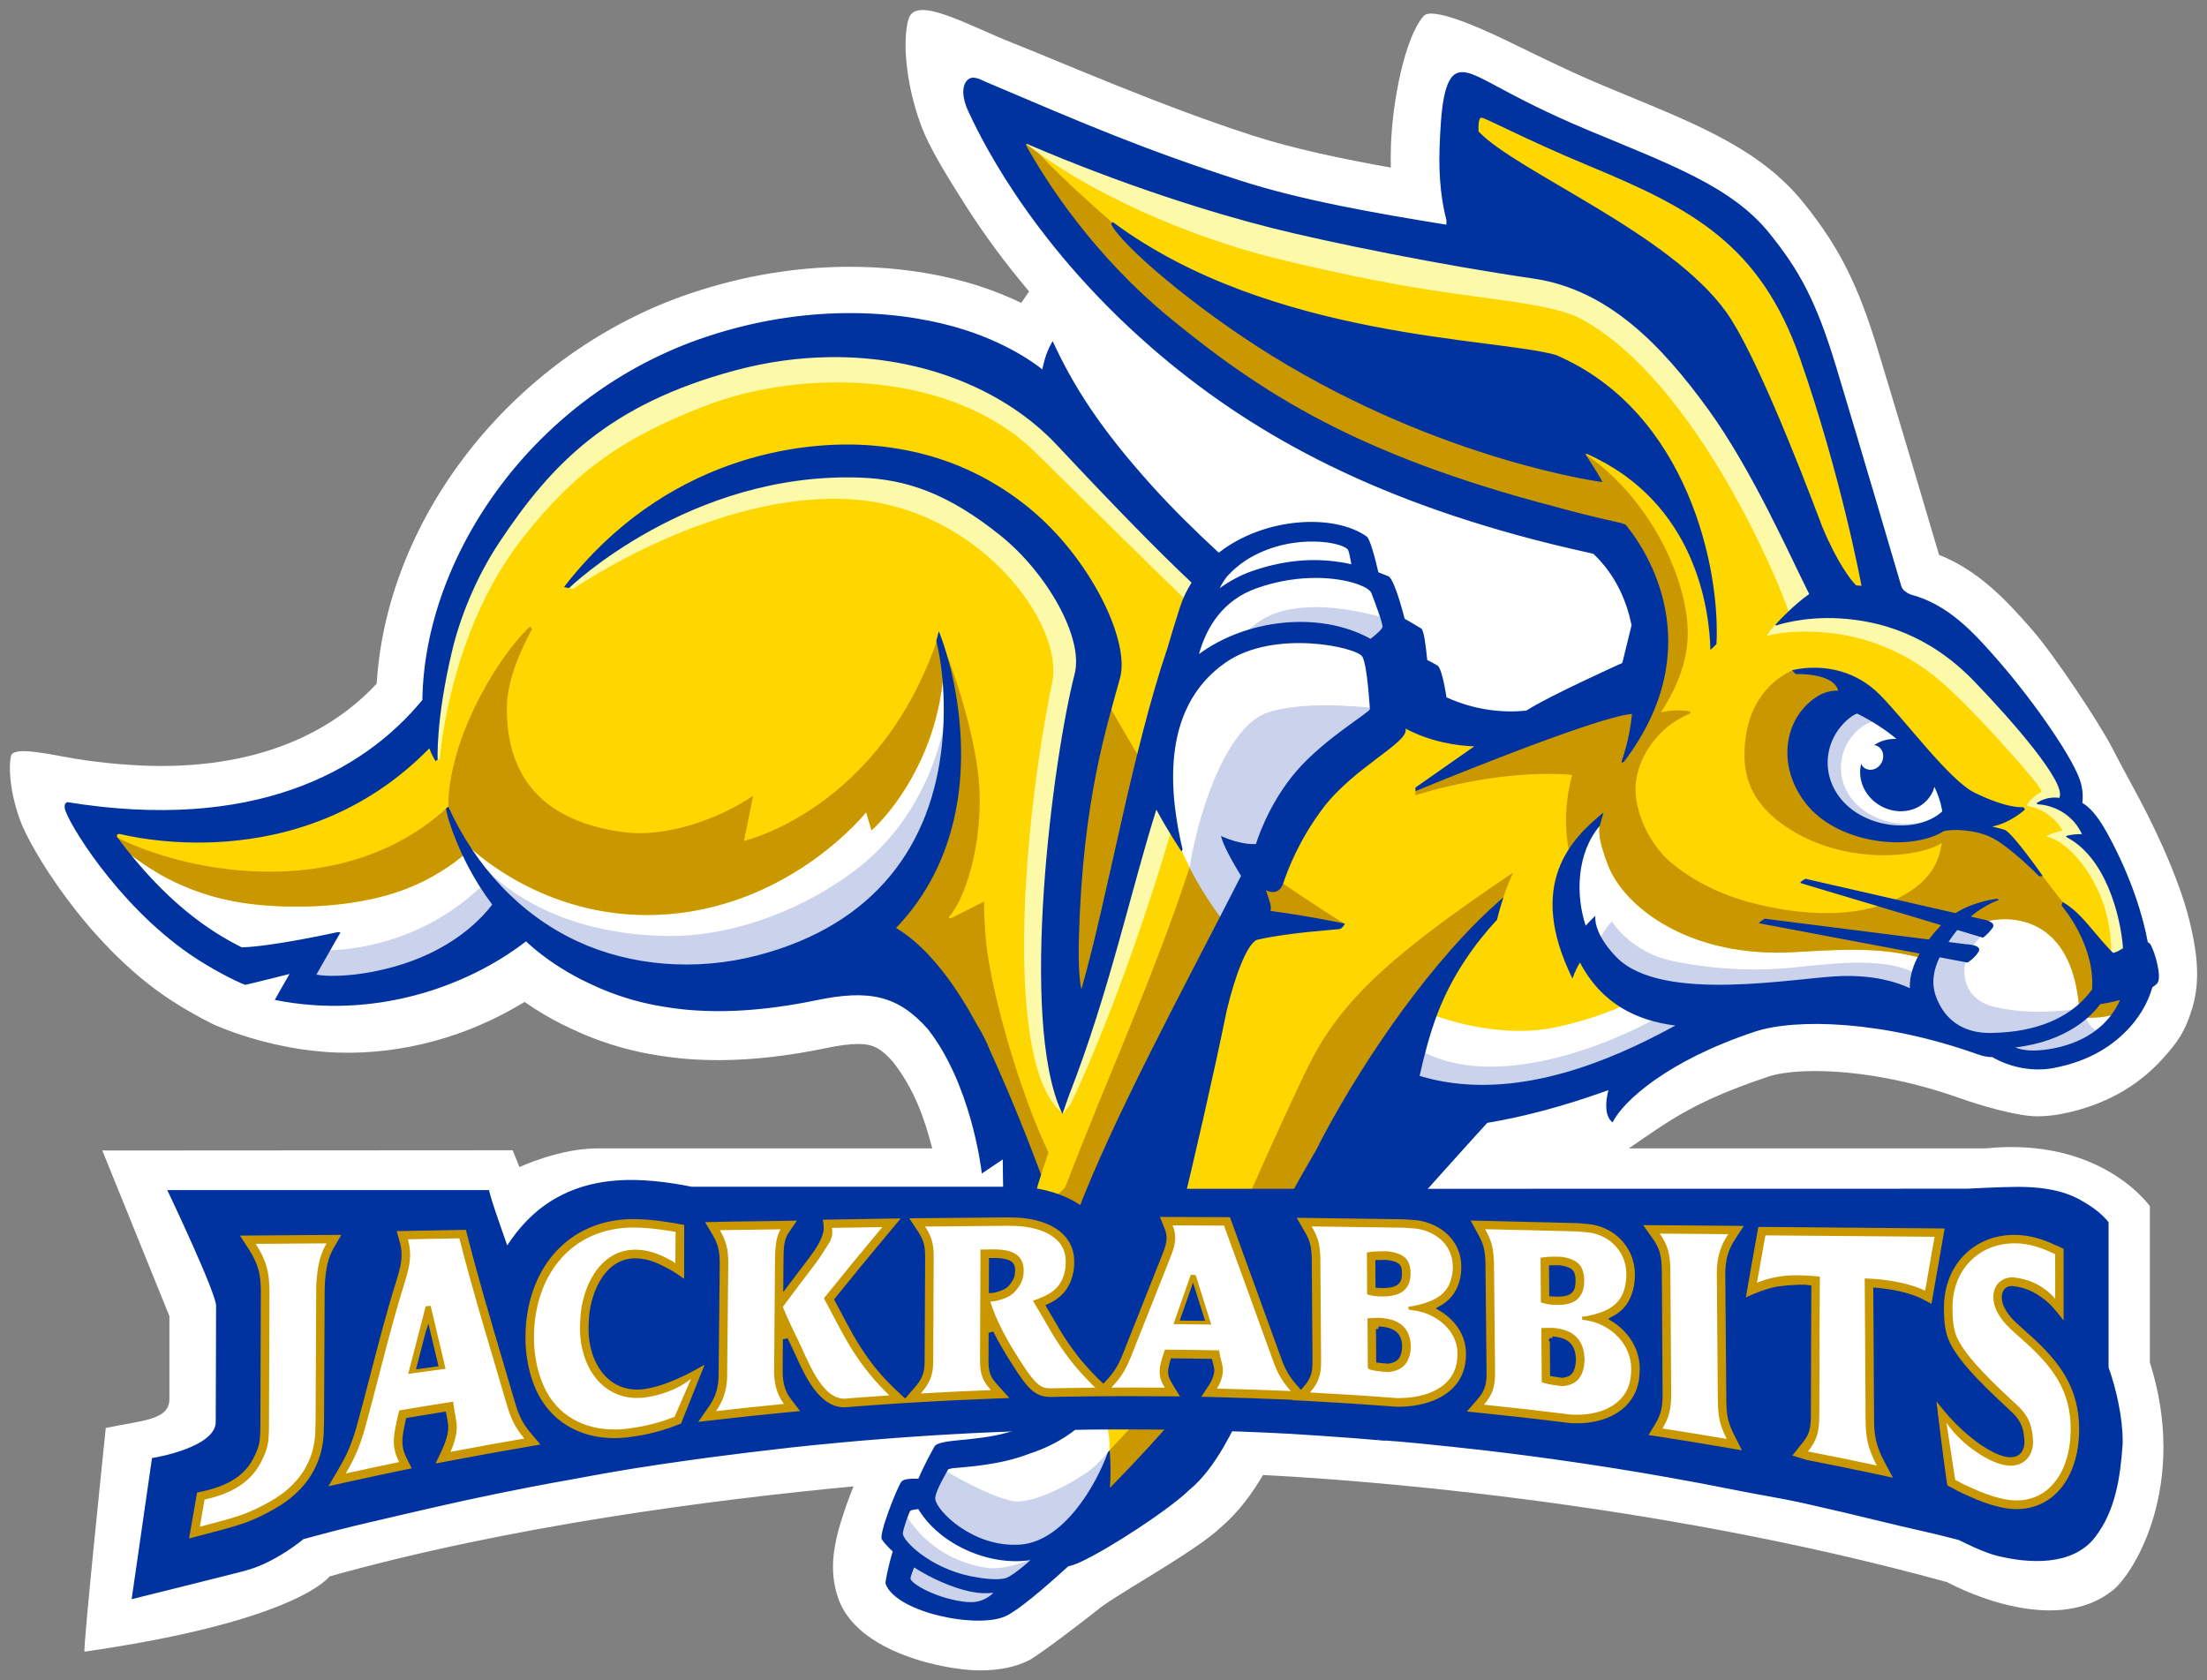 <?xml version="1.0" encoding="UTF-8" standalone="no"?>
<svg xmlns:rdf="http://www.w3.org/1999/02/22-rdf-syntax-ns#" xmlns="http://www.w3.org/2000/svg" xml:space="preserve" height="170.04" viewBox="0 0 223.36 170.04" width="223.36" version="1.1" xmlns:cc="http://creativecommons.org/ns#" xmlns:xlink="http://www.w3.org/1999/xlink" xmlns:dc="http://purl.org/dc/elements/1.1/"><rect x="0" y="0" width="223.36" height="170.04" fill="#808080" stroke="none"/><g transform="matrix(1.25 0 0 -1.25 -300.63 426.61)"><g transform="translate(.793 .793)"><path d="m386.64 253.78c2.079 0.004 6.374-0.284 11.787-2.209 1.521-0.54 4.573-1.458 6.219-1.454 0.657 0.001 1.311 0.064 1.948 0.186 3.365 0.65 6.133 2.159 8.225 4.485 1.146 1.269 1.826 2.161 2.425 4.216 0.72 2.465 0.191 5.06-0.258 6.919-0.448 1.86-1.483 4.787-3.387 8.583-0.922 1.833-1.886 3.505-2.906 5.489-1.019 1.985-4.63 7.407-6.398 9.447-2.174 2.506-4.401 4.857-7.591 6.131-0.96 3.262-3.321 11.223-4.916 16.469-1.644 5.426-3.175 8.462-6.059 12.039-3.381 4.186-8.194 6.171-14.287 8.686l-1.83 0.757c-3.337 1.391-6.481 3.01-8.439 3.934-1.957 0.924-5.543 2.483-6.193 1.747-1.535-1.74-2.528-6.892-2.652-10.462-0.022-0.616-0.025-1.223-0.01-1.816-4.004 0.712-7.891 1.536-11.121 2.574-7.446 2.39-15.696 6.015-19.456 7.5s-7.866 3.892-8.465 1.971c-0.479-1.542-0.313-4.949 0.953-8.484 0.72-2.01 2.406-4.642 3.574-6.492 1.531-2.421 3.288-4.804 5.227-7.094l-0.634-0.929c-1.01 0.486-2.194 0.979-3.546 1.409-2.19 0.694-5.772 1.521-10.406 1.513-4.265-0.008-8.548-0.72-12.727-2.115-14.146-4.723-24.661-17.873-25.508-31.637-2.996-3.22-8.321-6.648-17.41-6.664-2.182-0.004-4.84 0.236-6.942 0.579-2.1 0.342-5.082 1.089-5.264 0.209-0.186-0.895-0.108-2.796 0.734-5.15 0.826-2.31 5.315-9.832 11.663-14.223 1.331-0.916 2.819-1.757 3.995-2.331 0 0 4.476-2.098 10.017-2.286 5.342-0.183 10.656 1.326 15.177 4.099 0.514-0.361 1.053-0.705 1.612-1.034 0.88-0.516 1.829-0.996 2.822-1.429l0.115-0.052c0.124-0.057 0.252-0.111 0.373-0.162 1.909-0.793 3.9-1.349 5.874-1.649 0.531-0.087 1.077-0.162 1.649-0.224 1.059-0.111 2.169-0.164 3.297-0.163 2.687 0.005 5.613 0.335 8.697 0.98 1.047 0.219 1.88 0.326 2.544 0.327 1.059 0.002 1.725-0.199 2.792-1.379 1.789-2.258 2.609-4.661 3.234-7.069h-27.063c-3.138 0-6.356-1.518-6.356-1.518l-0.552 1.363-33.221-0.02 5.43-13.408v-6.714c0-1.717-2.186-1.716-5.152-2.341 0 0-1.883-18.136-1.718-18.112 17.331 2.498 19.829 6.089 19.829 6.089 14.56 4.095 31.134 6.228 42.43 7.294-0.204-0.503-0.407-1.03-0.608-1.605-1.068-3.063-1.393-5.135-0.655-7.383 1.504-4.568 8.941-5.919 11.478-5.914 1.587 0.002 2.93 0.277 3.989 0.82 0.795 0.407 4.24 3.032 5.754 4.235 1.514 1.204 7.747 4.584 9.776 6.526 1.459 1.232 2.582 2.818 3.42 4.239 6.096-0.303 30.868-1.901 55.41-8.68 0 0 8.431-4.684 13.427-0.625 1.748 1.421 6.09 8.587 2.967 18.424v12.646s-3.903 5.621-13.271 4.684h-28.913c3.294 2.244 5.188 3.765 11.328 5.817 0.391 0.133 1.537 0.437 3.723 0.441" fill="#fff"/><path d="m150.46 11.607-0.143 0.053c-0.651 0.266-0.679 1.135-0.65 2.004l0.006 0.246 0.17 0.178c1.542 1.629 4.768 3.522 8.506 5.717 5.835 3.426 13.095 7.689 16.539 12.547 2.781 3.922 7.216 15.182 9.609 21.545 1.359 3.272 2.766 5.353 3.564 6.143l0.164 0.162 0.229 0.021 0.545 0.053 0.348 0.031c0.177-0.03 0.336-0.062 0.471-0.092l-0.127-0.697c-0.02-0.11-2.05-11.085-6.256-23.143-4.103-11.768-11.173-15.46-21.492-19.75-4.139-1.721-7.143-3.157-8.939-4.016-1.731-0.828-2.108-1.002-2.416-1.002h-0.127zm-45.869 2.656c-0.253 0-0.488 0.14-0.629 0.371-0.135 0.22-0.146 0.48-0.035 0.693 2.169 3.884 6.961 11.329 14.816 17.762 1.198 0.981 2.398 1.932 3.615 2.853 4.114 2.945 8.125 5.428 11.406 7.332 6.353 3.369 13.939 6.305 24.115 8.965 1.933 0.541 4.098 1.08 6.428 1.598 0.228 0.052 0.374 0.088 0.467 0.143l-0.127-0.17 0.125 0.145 0.019 0.027 0.025 0.025c0.035 0.033 0.062 0.061 0.086 0.1l0.018 0.025 0.059 0.082c1.327 1.677 7.176 10.033 1.234 20.285 0.134-0.713 0.214-1.34 0.26-1.84l0.072-0.756-0.291 0.02c-0.002 0.011-0.006 0.025-0.01 0.035l-3.414 0.674c-4.14 1.225-10.85 3.837-15.14 5.555 0.801-0.56 1.676-1.172 2.547-1.779l1.576-1.098-1.918-0.07c-1.677-0.062-4.197-0.415-6.688-1.73l-1.256-0.662 0.34 1.426c-0.06 0.357-1.422 1.387-2.519 2.213-1.855 1.397-4.16 3.136-5.83 5.396-1.761 2.384-3.074 4.884-4.01 7.643-0.156 0.454-0.348 0.453-0.441 0.453-0.163 0-0.334-0.073-0.385-0.102l-1.387-0.762 0.455 1.508c0.062 0.209 0.134 0.414 0.201 0.611 0.135 0.39 0.32 0.927 0.264 1.096l-0.246 0.736 0.768 0.104c1.819 0.244 3.503 0.524 4.807 0.76-1.814 0.171-4.316 0.451-6.252 0.906l-0.061 0.014-0.057 0.025c-1.619 0.73-2.918 5.546-3.4 7.582-2.781 13.599-7.493 32.417-8.1 34.168-0.611 1.927-2.795 5.993-3.588 7.459 0.035 0.205 0.068 0.419 0.1 0.643 0.095 0.122 0.156 0.201 0.156 0.201 0.254 1.12 0.178 2.197 0.178 2.197s-0.208 0.9-0.254 1.227c-0.074 0.514 0.039 2.507-0.076 2.967l1.055-0.164c2.337-2.394 5.242-5.516 6.688-7.328l0.074-0.066 0.065-0.059 0.06-0.059 0.047-0.068c1-1.54 1.968-3.304 2.99-5.172l0.053-0.094c0.302-0.552 0.865-1.773 1.645-3.463 1.542-3.348 3.878-8.408 6.269-12.75 0.886-1.61 1.849-3.305 2.863-5.039 0.291-0.579 0.574-1.134 0.889-1.721 3.643-6.786 9.63-15.82 16.07-22.004-2.618 2.908-4.583 6.067-5.852 9.406-0.03 0.079-0.058 0.158-0.088 0.238 1.704 0.639 7.313 2.483 12.713 1.318 2.97-0.64 5.349-1.501 7.195-2.353-1.778-1.014-3.161-2.492-4.217-4.484l-0.525-0.988-0.588 0.949c-0.083 0.134-0.157 0.264-0.227 0.391-2.349-5.565-1.259-9.2 0.465-11.617 0.155-0.379 0.354-0.752 0.619-1.135 0.794-0.752 1.088-1.262 1.535-1.562 0 0.001-0.002 0.003-0.002 0.006 0.014-0.01 0.028-0.024 0.043-0.033 0.022 0.144 0.059 0.308 0.102 0.484-0.071 0.486-0.127 1.433 0.867 3.978 1.655 4.237 8.302 9.439 19.014 8.762 0.38-0.022 0.745-0.046 1.1-0.064 0.102-0.006 0.198-0.011 0.297-0.018 0.25-0.015 0.496-0.025 0.734-0.039 0.12-0.006 0.238-0.011 0.355-0.018 0.211-0.009 0.423-0.019 0.629-0.027 0.119-0.005 0.24-0.011 0.357-0.016 0.194-0.006 0.384-0.011 0.572-0.018 0.115-0.004 0.231-0.007 0.344-0.01 0.185-0.004 0.365-0.007 0.545-0.01 0.107-0.001 0.215-0.004 0.322-0.004 0.188-0.003 0.374-0.004 0.557-0.004h0.26c0.261 0.004 0.52 0.008 0.77 0.016 0.06 0.001 0.118 0.003 0.18 0.006 0.188 0.006 0.378 0.013 0.562 0.023 0.101 0.005 0.197 0.011 0.297 0.018 0.141 0.009 0.279 0.019 0.418 0.029 0.109 0.009 0.219 0.017 0.326 0.027 0.125 0.01 0.246 0.021 0.367 0.035 0.115 0.011 0.228 0.025 0.342 0.037 0.111 0.015 0.226 0.027 0.336 0.043 0.117 0.015 0.237 0.029 0.352 0.047 0.104 0.015 0.206 0.034 0.309 0.049 0.124 0.022 0.245 0.04 0.367 0.062 0.085 0.014 0.173 0.032 0.258 0.047 0.343 0.064 0.688 0.136 1.035 0.217 0.711 0.144 1.649 0.607 1.652 0.613 0.083-0.191 0.17-0.377 0.26-0.559h0.008c0.061-0.119 0.114-0.248 0.174-0.363 1.097-2.054 2.613-3.275 4.1-2.764 0.064-0.051 0.927-0.409 1.188-0.477 1.952-0.511 8.665-0.857 9.31 9.127 0.009 0.009 0.015 0.017 0.023 0.027 0.671-0.549 1.267-1.171 1.775-1.875l0.107-0.146 0.014-0.188c0.151-2.237-0.509-4.293-1.272-5.865 2.328 2.768 2.438 2.768 2.769 2.768 0.282 0 0.718-0.184 1.328-0.562l0.107-0.066-0.205-0.217c0.151-0.285 0.256-0.598 0.326-0.932-0.35-1.735-1.149-4.737-2.959-8.416-0.486-0.681-1.039-1.302-1.668-1.824l0.717 0.014c-0.854-1.514-1.444-2.02-1.723-2.18l-1.09-0.633 0.16-1.248c0.035-0.275 0.155-0.754-0.094-1.266-0.439-0.897-1.582-2.921-3.17-5.305-1.6-1.96-3.534-4.062-5.356-5.947-3.881-4.025-8.605-6.231-14.035-6.555-0.406-0.024-0.801-0.035-1.184-0.035-1.354 0-2.527 0.137-3.436 0.295 0.575-0.537 1.243-1.111 1.881-1.562l0.457-0.324-0.258-0.496-0.07-0.139-0.076-0.146c-0.333-0.659-0.749-1.52-1.227-2.519-2.106-4.375-5.287-10.987-8.928-15.994-1.699-2.337-3.583-4.716-5.734-6.822-4.984-3.731-9.722-5.826-11.123-6.406-0.403-0.087-0.806-0.169-1.223-0.23-9.475-1.383-20.703-3.668-26.457-5.117-3.586-0.902-13.169-3.537-24.65-8.467l-0.121-0.055h-0.139zm11.482 11.221c11.782 7.308 26.173 9.158 35.07 10.301 3.009 0.389 5.395 0.694 6.787 1.098 9.707 4.185 14.191 14.352 15.455 22.516-1.389-4.814-4.588-10.468-11.83-13.693l-0.123-0.055-0.15-0.004c-0.039 0-0.096 0.007-0.156 0.016h-1.197l0.646 1.002c0.399 0.601 0.757 1.161 1.039 1.617-4.18-0.757-17.714-3.736-31.891-12.488-5.628-3.474-10.759-7.545-13.65-10.309zm-30.959 10.356c-3.413 0-6.859 0.465-10.246 1.379-1.516 0.41-2.935 0.854-4.271 1.334-6.894 3.194-12.901 7.56-17.359 12.709-0.889 1.161-1.743 2.378-2.588 3.654-2.175 3.283-3.943 7.352-4.85 11.168-0.294 1.239-0.524 2.371-0.713 3.416-0.04 0.496-0.071 0.995-0.084 1.496-0.025 0.254-0.046 0.506-0.064 0.756-0.079 0.081-0.166 0.168-0.25 0.252-0.158 1.165-0.252 2.159-0.305 2.945l-0.016-0.039-0.703 0.719c-7.548 7.72-16.633 9.34-22.924 9.34-1.835 0-4.649-0.143-7.644-0.816-0.136-0.03-0.22-0.044-0.244-0.047-0.046-0.005-0.088-0.008-0.131-0.008-0.31 0-0.575 0.135-0.727 0.371-0.115 0.179-0.136 0.364-0.123 0.521 0.161 0.263 0.329 0.501 0.502 0.674 0.802 0.805 1.559 1.222 3.258 2.383 1.749 1.191 2.446 1.43 4.184 2.164 1.84 0.716 3.94 1.297 6.229 1.613 3.373 0.468 10.974 0.709 16.9-2.023 2.103-0.969 3.762-2.137 5.057-3.262l0.041 0.059c-0.14-0.299-0.289-0.596-0.416-0.896 0.185 0.101 0.314 0.131 0.314 0.131s7.883 8.061 20.457 7.019c12.575-1.042 19.93-10.309 19.93-10.309l0.541 1.832s1.993-1.671 3.988-5.176c2.895-5.088 3.288-9.747 3.312-11.613 0.058 0.312 0.082 0.641 0.082 0.641l0.572 3.072c-0.004-0.138-0.005-0.282-0.01-0.416 0.087 0.526 0.159 1.046 0.223 1.565l0.117 0.627s-0 0.169-0.008 0.465c0.745 8.137-1.411 15.236-6.248 20.27l-0.252 0.26c2.12 1.444 5.228 4.183 7.504 8.799 0.286 0.487 0.57 0.989 0.852 1.512 0.541 0.877 0.957 1.698 1.256 2.481 2.252 4.94 3.978 9.391 5.102 12.371-0.429 1.343-0.649 2.226-0.609 2.961l0.012 0.184 0.104 0.15c0.126 0.18 0.371 0.366 0.691 0.545 0.019-0.033 0.038-0.061 0.057-0.094 0.033 0.065 0.084 0.124 0.121 0.188 0.529 0.273 1.202 0.525 1.846 0.701 0.881-0.065 1.52 0.035 2.414-0.045 0.12-0.109 0.195-0.231 0.238-0.348 1.802-4.749 4.381-10.221 7.221-15.898 0.804-1.961 1.829-3.985 2.955-5.916 0.014 0.005 0.026 0.012 0.041 0.016 0.896-1.742 1.8-3.49 2.701-5.227 0.486-0.939 0.973-1.877 1.455-2.811-0.062-0.184-0.292-0.544-0.539-0.869-0.814-1.071-2.699-3.696-3.889-6.496-0.432-1.016-0.781-1.998-1.053-2.945 0.013 0.075 0.019 0.146 0.031 0.221-0.296-0.501-0.6-1.035-0.887-1.57l-0.717-1.344-0.461 1.453c-0.87 2.754-1.716 5.836-2.611 9.1-1.681 6.13-3.59 13.082-6.197 19.727l-0.123 0.348c-3.326-10.005-0.255-34.222 1.895-42.543 1.084-4.191-3.101-10.96-7.689-14.648-5.01-4.031-9.369-5.835-14.576-6.027-0.466-0.018-0.926-0.027-1.385-0.027-11.148 0-20.155 5.075-24.91 8.447 9.338-9.387 20.307-10.492 24.934-10.492 0.909 0 1.801 0.039 2.652 0.115 5.918 0.534 10.96 2.57 15.418 6.227 6.069 4.982 9.838 13.087 8.912 16.479-0.128 0.471-0.263 0.959-0.408 1.471-1.445 5.169-3.423 12.248-3.775 24.914-0.069 2.426 0.017 4.254 0.258 5.428l1.246 0.047c1.086-3.784 2.129-8.436 3.232-13.359 1.644-7.332 3.345-14.915 5.504-21.25 0.4-1.383 0.816-2.742 1.246-4.074 0.249-0.774 0.612-1.532 1.102-2.318l0.277-0.445-0.385-0.363c-3.315-3.119-7.756-7.651-13.568-13.861-5.436-5.806-13.828-9.137-23.023-9.137zm101.31 32.971c1.298 0.312 2.725 0.971 4.021 2.269 0.85 0.851 1.92 2.103 3.049 3.424 0.019 0.021 0.037 0.043 0.055 0.064 1.72 1.468 3.508 3.292 4.377 4.814 0.845 0.804 1.63 1.432 2.32 1.77 1.755 0.858 3.042 1.24 3.897 1.406-0.522 0.319-1.208 0.651-1.975 0.801l-0.018 1.002c-1.458-0.613-3.054-0.664-3.549-0.664-0.403 0-0.975 0.026-1.42 0.156l-0.084 0.025-0.076 0.047c-1.05 0.655-2.596 1.02-4.35 1.02-2.768 0-6.746-1.007-8.854-3.842-1.354-1.82-1.879-3.911-1.484-5.889 0.333-1.679 1.293-3.063 2.699-3.9 0.331-0.2 0.874-0.436 1.59-0.436h0.072l0.844 0.02-0.207-0.82c-0.141-0.549-0.473-0.96-0.908-1.268z" transform="matrix(.8 0 0 -.8 239.18 340.77)" fill="#ffd700"/><path d="m104.46 14.281c-0.204 0.036-0.387 0.161-0.506 0.354-0.134 0.22-0.148 0.48-0.035 0.693 2.167 3.884 6.963 11.329 14.816 17.762 9.874 8.088 19.865 14.113 39.137 19.15 1.933 0.541 4.096 1.08 6.428 1.598 0.228 0.052 0.374 0.088 0.467 0.143l-0.129-0.17 0.125 0.145 0.021 0.025 0.027 0.027c0.034 0.033 0.06 0.061 0.084 0.1l0.018 0.025 0.059 0.084c1.327 1.677 7.176 10.031 1.234 20.283 0.135-0.713 0.214-1.34 0.262-1.84l0.07-0.756-0.756 0.055c-2.061 0.147-8.279 2.401-13.605 4.459l-8.266 3.973 0.004 0.439s8.123-2.71 15.855-2.068c-0.63 2.349-0.864 5.02-0.281 7.92 0.102-0.164 0.27-0.169 0.482-0.07 0.089-0.144 1.601-2.537 2.475-3.144 0.024 0.144 0.06 0.307 0.104 0.484-0.071 0.486-0.127 1.433 0.867 3.978 1.655 4.237 8.301 9.439 19.014 8.762 6.125-0.389 9.203-0.35 12.957 0.678 0.037-0.071 0.064-0.139 0.104-0.209l0.441-0.781 0.225-0.27 0.227-0.297c0.357-0.47 0.756-0.944 1.191-1.402l0.715-0.756 0.133-0.275 0.262 0.059 0.014 0.006 1.916 0.605c0.065-0.051 0.928-0.409 1.189-0.477 1.951-0.511 8.665-0.856 9.309 9.127 0.01 0.009 0.013 0.017 0.021 0.025 0.672-0.547 1.269-1.171 1.777-1.873l0.107-0.148 0.014-0.186c0.151-2.239-0.508-4.294-1.27-5.865-0.152-0.42-0.828-1.396-1.555-2.033-1.02-1.266-2.598-3.284-3.301-4.293-0.984-1.407-4.762-3.965-4.762-3.965-1.458-0.613-3.056-0.664-3.551-0.664-0.403 0-0.972 0.026-1.416 0.156l-0.086 0.025-0.074 0.047c-1.05 0.655-2.596 1.018-4.35 1.018-2.769 0-6.748-1.004-8.855-3.838-1.353-1.82-1.879-3.911-1.484-5.889 0.333-1.68 1.292-3.066 2.697-3.904 0.331-0.199 0.877-0.434 1.592-0.434h0.072l0.844 0.02-0.209-0.82c-0.14-0.549-0.351-0.964-0.635-1.191-0.284-0.229-2.693-0.709-4.691-0.691-1.637 0.805-3.975 2.558-4.619 6.475-0.635 3.873 0.35 7.054 4.531 9.66 5.639 3.514 12.839 2.862 15.271 1.324-0.171 1.143-0.589 3.021-2.814 4.621-4.793 3.451-11.874 2.708-16.918 1.299-3.14-0.877-5.943-2.387-8.102-4.32-1.116-1.111-2.457-2.949-3.01-5.576-0.671-3.191 1.03-5.928 2.826-7.555 1.119-1.015 2.58-1.592 2.58-1.592-0.014-0.066-0.016-0.141-0.033-0.189-0.887-0.168-1.913-0.144-2.957 0.096 1.254-1.907 2.407-4.285 2.67-6.961 0.549-5.572-3.529-15.067-11.268-19.814h-0.189c0.535 0.539 1.497 1.626 1.697 2.67 0 0-0.945-0.169-2.594-0.564-5.789-1.286-17.342-4.556-29.357-11.975-5.626-3.474-10.755-7.546-13.646-10.309 0.229 0.141 0.465 0.27 0.695 0.406-7.928-6.679-11.098-9.982-12.303-11.609zm-50.144 49.457c-2.26 2.02-6.978 8.765-8.088 15.758-0.154 0.969-0.203 1.779-0.188 2.477-11.205 10.38-28.079 6.23-34.123 2.791 0.121 0.526 0.512 0.945 0.512 0.945 2.458 1.978 6.595 5.277 13.611 6.115 3.38 0.406 10.974 0.71 16.9-2.023 2.295-1.059 4.08-2.357 5.416-3.574 1.771 1.597 9.136 7.527 20.037 6.623 12.575-1.041 19.93-10.307 19.93-10.307l0.541 1.832s1.993-1.671 3.988-5.176c3.755-6.595 3.297-12.486 3.297-12.486s-0.351-0.669-0.475-1.203c-0.024-0.106-0.056-0.324-0.094-0.605-5.884 17.399-19.625 20.545-19.625 20.545l0.93-4.562c-3.725 2.489-8.947 4.217-13.045 3.684-9.724-1.269-12.035-7.221-11.865-12.973 0.101-3.401 2.533-7.57 2.533-7.57l-0.193-0.289zm42.299 3.188-0.238 0.883c0.29 1.265 0.471 2.633 0.572 4.035 0.026 0.204 0.059 0.407 0.084 0.609l0.115 0.619s0.002 0.168-0.006 0.463c0.745 8.139-1.408 15.24-6.248 20.273l-0.561 0.584 0.697 0.412c2.706 1.609 5.461 4.92 7.965 9.574 0.542 0.877 0.958 1.699 1.258 2.482 1.915 4.201 3.446 8.04 4.555 10.93l0.83 1.922 0.148 0.291c0.233-0.777 0.56-1.745 0.98-3.008-0.116-0.275-0.234-0.549-0.373-0.855-2.755-6.035-5.477-15.682-5.939-20.574-0.139-1.469-0.194-2.777-0.199-3.978l-3.424 1.715-0.162-0.111c2.161-2.491 3.679-9.087 2.971-14.699-0.71-5.611-3.025-11.566-3.025-11.566zm16.068 4.471c-1.404 5.071-3.132 12.011-3.461 23.777-0.068 2.426 0.017 4.253 0.258 5.428l1.246 0.047c1.086-3.785 2.13-8.436 3.232-13.359 0.735-3.27 1.481-6.587 2.273-9.826-0.795-1.357-2.32-3.965-3.549-6.066zm8.377 16.715c-3.52 10.804-8.47 21.627-12.527 32.225-0.32 0.835-3.037 2.237-3.428 2.436 0.04 0.033 0.085 0.065 0.131 0.096l2.787 1.105c0.386 0.085 0.743 0.135 1.025 0.135 0.774 0 1.07-0.345 1.18-0.637 2.966-7.812 8.025-17.58 12.918-27.023 0.514-0.993 1.024-1.981 1.533-2.965-0.155-0.25-2.093-2.507-3.619-5.371zm32.746 0.551c-0.091 0.056-0.175 0.102-0.268 0.164-6.827 4.601-11.162 7.945-14.166 10.883-3.815 3.736-5.431 6.698-6.746 9.453-5.14 10.77-9.408 21.31-13.436 29.924-1.644 3.515-4.209 5.754-6.389 8.219-0.013 0.014-0.018 0.022-0.031 0.039-0.01 0.343-0.038 0.683-0.084 1.008-0.075 0.521-0.174 1.014-0.291 1.48 0.001-0.002 0.003-0.007 0.006-0.01-0.009 0.333-0.025 0.689-0.049 1.057l-0.113 1.728 1.215-1.236c2.37-2.419 5.41-5.677 6.898-7.545l0.074-0.066 0.065-0.059 0.06-0.059 0.047-0.068c1-1.539 1.968-3.304 2.99-5.172l0.051-0.094c0.304-0.552 0.866-1.774 1.647-3.463 1.542-3.349 3.878-8.408 6.269-12.75 0.886-1.61 1.849-3.307 2.863-5.039 0.29-0.579 0.574-1.134 0.889-1.721 3.369-6.281 8.751-14.485 14.637-20.576 0.474-0.491 2.377-1.977 2.377-1.977s0.481-1.662 0.797-2.502c0.214-0.559 0.445-1.094 0.688-1.619zm-26.09 0.453 0.455 1.508c0.062 0.209 0.132 0.414 0.201 0.611 0.135 0.39 0.32 0.926 0.264 1.094l-0.246 0.74 0.77 0.102c1.819 0.244 4.805 0.758 4.805 0.758l2.783-0.105s-2.931-1.769-6.768-4.441c-0.016 0.049-0.035 0.096-0.051 0.145-0.156 0.454-0.348 0.455-0.441 0.455-0.163 0-0.334-0.074-0.385-0.104l-1.387-0.762zm88.641 11.482-1.285 0.334c-0.907 0.233-1.681 0.368-1.897 0.393l-0.279 0.031-0.189 0.229c-0.265 0.365-0.721 0.906-1.42 1.482 0.022 0.129 0.037 0.236 0.119 0.242 1.308 0.099 2.404-0.008 3.439-0.369 0.391-0.421 0.779-0.905 1.164-1.617 0.141-0.261 0.254-0.501 0.348-0.725z" transform="matrix(.8 0 0 -.8 239.18 340.77)" fill="#c99700"/><g fill="#fcfaa8"><path d="m275.12 278.96 0.21 0.127s0.68 10.092 6.603 17.721c4.352 5.605 8.317 8.267 14.691 10.757 8.403 3.282 20.389 2.746 26.92-3.698 5.535-5.462 9.519-9.383 12.394-12.168 0.181 0.448 0.411 0.895 0.697 1.353l0.222 0.356-0.308 0.29c-2.653 2.495-6.204 6.122-10.854 11.09-4.349 4.645-11.062 7.308-18.418 7.308-2.73 0-5.488-0.371-8.198-1.102-9.774-2.64-14.578-7.111-18.891-13.439-2.24-3.757-3.668-7.536-4.412-10.117-1.385-4.804-0.656-8.478-0.656-8.478"/><path d="m285.79 292.88 0.337-0.059s11.538 8.015 22.651 7.237c10.191-0.713 17.11-10.044 16.126-14.812-2.572-12.469-3.761-31.203 0.79-34.825-0.024 0.72-0.04 1.272-0.048 1.557-1.852 5.902-1.081 17.573 0.134 26.058 0.219 2.057 0.519 3.921 0.922 5.44 0.179 0.88 0.356 1.663 0.525 2.319 0.867 3.353-2.481 8.768-6.152 11.719-4.008 3.226-7.495 4.668-11.661 4.822-0.373 0.014-0.742 0.021-1.108 0.021-8.919 0-16.123-4.059-19.928-6.757 0.103 0.103 0.207 0.201 0.31 0.301-1.118-0.927-2.106-1.933-2.898-3.021"/><path d="m333.2 276.2-0.347-1.099c-0.697-2.203-1.375-4.669-2.091-7.28-1.103-4.022-2.332-8.485-3.888-12.892-0.695-2.794-1.148-4.665-1.148-4.665l0.663 0.829s4.029 8.136 8.224 22.373c-0.529 1.077-0.945 1.792-1.413 2.734"/><path d="m408.35 272.44 0.594-0.011c-0.172 0.391-0.651 1.397-1.4 1.745l-0.872 0.504 0.13 0.999c0.028 0.22 0.039 0.574-0.075 1.014-0.011 0.035-0.028 0.079-0.04 0.117-0.457 0.956-1.455 2.54-2.622 4.278-1.254 1.525-2.746 3.147-4.158 4.607-3.106 3.219-6.885 4.984-11.229 5.242-0.325 0.019-0.641 0.029-0.947 0.029-1.083 0-2.021-0.11-2.749-0.237 0.461 0.431 0.995 0.889 1.505 1.251l0.366 0.259-0.206 0.398-0.057 0.109-0.06 0.117c-0.267 0.527-0.599 1.216-0.981 2.017-1.685 3.499-4.229 8.79-7.142 12.796-3.481 4.786-7.921 9.808-14.465 10.767-7.58 1.105-16.563 2.934-21.167 4.094-2.868 0.722-10.533 2.829-19.718 6.773l-0.097 0.043h-0.112c-0.165 0-0.319-0.077-0.432-0.207 5.419-4.367 13.809-7.885 20.554-9.556 4.157-1.033 8.789-1.989 12.453-2.557 5.7-0.883 10.151-1.192 12.332-2.374 9.311-5.049 16.214-21.692 16.832-23.899-0.436-0.258-0.831-0.546-1.125-0.838-0.449-0.448-0.677-0.842-0.677-0.842l0.044-0.059s0.881 0.288 2.562 0.335c4.392 0.119 8.064-1.338 10.86-3.538s7.682-7.893 8.2-8.558c0.512-0.665 0.576-0.827 0.511-0.912-0.2-0.054-0.85-0.509-1.144-1.03 0.04-0.028 0.049-0.05 0.063-0.078 1.598-0.275 2.563-1.45 2.836-2.002-0.398-0.023-1.008-0.28-1.276-0.402-0.052-0.02-0.063-0.071 0-0.085 0.925-0.165 2.456-1.284 3.756-3.601 1.595-2.845 1.407-5.544 1.459-6.03-0.295 0.183-0.051 0.019 0.365-0.257 0.214 0.06 0.492 0.195 0.848 0.415l0.265 0.164-0.025 0.311c-0.009 0.131-0.023 0.271-0.037 0.413-0.057 0.28-0.13 0.608-0.218 0.968-0.237 0.801-0.61 2.579-1.275 4.061-0.212 0.494-0.489 1.056-0.79 1.63-0.413 0.606-0.888 1.16-1.439 1.617"/></g><path d="m133.66 61.789c-3.893 0.05-5.771 1.31-7.129 2.861-0.048 0.055-0.157 0.187-0.305 0.373 1.907-0.706 3.981-1.098 6.059-1.098 2.513 0 4.856 0.565 6.783 1.633l0.373 0.207 0.336-0.264c1.209-0.955 1.438-1.324 1.449-1.709 0.005-0.105 0.009-0.259-0.156-0.82-1.135-0.345-4.326-1.222-7.41-1.184zm-37.506 5.049c0.006 0.134 0.014 0.381 0.008 0.736 0.058 0.318 0.084 0.654 0.084 0.654l0.1 4.639s-1.049 9.712-9.58 15.885c-6.043 4.372-12.841 6.316-18.139 6.316-8.342 0-14.945-2.818-18.789-6.801-0.735-0.762-1.341-1.556-1.846-2.381-0.025-0.022-0.057-0.055-0.057-0.055s-0.109-0.024-0.271-0.107c0.12 0.386 0.293 0.786 0.561 1.211 0.49 0.781 1.026 1.527 1.594 2.248 2.516 2.996 5.556 5.39 8.951 6.975 3.425 1.597 7.354 2.441 11.361 2.441 2.491 0 4.98-0.323 7.396-0.955 4.384-1.145 8.051-2.985 10.979-5.457 3.299-3.083 5.81-6.996 7.184-11.416 0.444-1.585 0.774-3.254 0.955-5.027 0.166-1.646 0.205-3.149 0.174-4.486-0.098-1.511-0.323-2.987-0.664-4.42zm38.727 4.887c-2.054-0.003-4.251 0.165-5.918 0.725-3.826 1.284-6.748 8.822-7.918 15.695 1.325 2.562 2.756 4.56 3.519 5.559 0.769-1.485 1.531-2.964 2.277-4.424l0.162-0.32-0.188-0.309c-0.701-1.145-1.16-1.986-1.459-2.6 1.001 0.301 1.729 0.357 2.137 0.357 0.25 0 0.383-0.021 0.383-0.021l0.4-0.064 0.123-0.391c0.011-0.04 1.146-3.867 3.973-7.144 1.82-2.112 4.415-3.973 5.965-5.084 1.405-1.008 1.659-1.192 1.613-1.67 0-0.003-0.002-0.007-0.002-0.01-1.101-0.123-3.014-0.296-5.068-0.299zm53.787 0.139-0.254 0.086c-0.305 0.105-0.604 0.277-0.92 0.525-1.47 1.159-2.376 2.863-2.484 4.678-0.11 1.839 0.586 3.605 1.957 4.979 0.506 0.509 1.107 0.941 1.766 1.299 1.276 0.603 2.719 0.981 4.041 0.979 1.054-0.003 1.845-0.056 2.486-0.18 0.74-0.21 1.413-0.525 1.984-0.943 0.198-0.175 0.393-0.371 0.594-0.598 0.011-0.01 0.025-0.026 0.035-0.037l-0.008-0.201-0.006-0.129c-0.004-0.028-0.021-0.155-0.059-0.35-0.049 0.058-0.104 0.121-0.186 0.211-2.06 2.286-6.686 1.935-9.047-0.434-2.36-2.364-1.984-5.874 0.418-7.764 0.948-0.746 1.813-0.755 2.473-0.5 0.019 0.007 0.046 0.022 0.066 0.031-0.809-0.552-1.68-1.068-2.617-1.533l-0.24-0.119zm-138.92 17.822c-7.271 7.281-16.373 6.826-16.373 6.826l-1.523 2.965 0.719 0.135c0.481 0.087 1.077 0.133 1.772 0.133 2.473 0 6.391-0.597 9.979-2.275 3.679-1.722 5.765-3.99 6.682-5.189l0.295-0.387-0.293-0.391c-0.445-0.589-0.861-1.194-1.256-1.816zm150.02 3.408s-5.73 4.885-2.525 9.832c0.996 1.542 2.837 2.327 4.769 2.6 0.002 0 0.005 0.002 0.008 0.002 0.106 0 0.209-0.003 0.307-0.008l0.074-0.002c3.736-0.125 6.681-1.091 8.812-2.867-0.072-0.126-0.133-0.211-0.178-0.207-1.36 0.198-5.203 0.626-8.613-0.219-3.567-0.881-4.034-5.031-0.723-7.537-0.675-0.205-1.51-1.01-1.51-1.01s-0.352-0.431-0.422-0.584zm-35.969 0.492c-0.733 0.84-1.243 1.617-1.418 2.312 0.333 0.526 0.781 1.11 1.393 1.74 1.955 2.025 5.518 3.01 10.887 3.01 3.09 0 6.235-0.322 8.76-0.578 1.49-0.151 2.776-0.283 3.66-0.307 0.184-0.004 0.363-0.006 0.537-0.006 2.922 0 4.91 0.64 6.059 1.178l0.682 0.318c0.061-0.006 0.098-0.01 0.098-0.01s0.067-0.073 0.168-0.189l-0.033-0.732c-0.021-0.43 0.039-0.885 0.16-1.355-3.024-1.769-8.18-1.175-12.352-0.729-3.382 0.36-7.688 0.346-12.369-0.619-4.416-0.912-6.231-4.033-6.231-4.033zm47.588 9.395c-1.071 0.907-2.749 1.916-5.254 2.461-1.106 0.362-2.221 0.545-3.291 0.549 0.264 0.39 2.769 0.789 2.769 0.789 0.856 0.151 1.817 0.125 2.596-0.023 1.847-0.351 3.489-1.108 4.822-2.016-0.715-0.255-1.159-1.085-1.246-1.369-0.022-0.062-0.088-0.079-0.199-0.033-0.07-0.117-0.136-0.24-0.197-0.357zm-42.775 0.213c-0.014 0.009-0.029 0.017-0.045 0.025-4.954 2.861-16.766 7.652-24.256 3.369-0.239 0.897-0.439 1.749-0.607 2.498l-0.135 0.582 0.572 0.172c2.051 0.624 4.258 0.941 6.551 0.941 5.423 0 11.332-1.684 18.061-5.146 0.435-0.234 0.896-0.478 1.377-0.727l0.219-0.119 0.17-0.09 1.74-0.951-1.965-0.252c-0.585-0.076-1.147-0.179-1.682-0.303zm-55.844 44.152c-0.341 0.42-1.163 1.369-2.207 2.082-2.349 1.6-5.82 3.192-7.479 2.82-2.269-0.505-5.633-2.396-7.041-3.221-1.189 1.449-1.518 3.169-1.348 4.078 0.206 1.107 5.209 5.169 8.771 4.453 4.176-0.838 8.316-2.882 9.219-9.207 0.048-0.325 0.073-0.663 0.084-1.006zm-20.4 6.305c0.029-0.154-0.8 1.739-0.76 2.438 0.015 0.246 0.293 0.62 0.742 1.045-0.383 1.271-0.528 2.578-0.486 3.064 0.087 1.038 4.572 3.036 7.846 2.725 3.611-0.346 2.647-1.602 1.082-2.082 0.029-0.001 0.061 0.002 0.09-0.002 1.577-0.124 3.503-1.405 4.945-2.492-0.214-0.106-0.401-0.234-0.553-0.383-1.065 0.632-3.34 1.272-4.791 1.045-5.843-0.912-8.115-5.357-8.115-5.357z" transform="matrix(.8 0 0 -.8 239.18 340.77)" fill="#cbd3ec"/><path d="m148.55 7.65c-0.111 0.008-0.219 0.027-0.324 0.057-1.476 0.42-1.733 3.85-1.869 7.576-0.121 3.261 0.254 5.671 0.697 7.363-0.007 0.152-0.006 0.294-0.006 0.436-7.005-1.126-14.687-2.476-20.793-4.443-9.845-3.169-15.783-5.733-25.705-9.957-0.735-0.314-1.454-0.782-2.008-0.203-0.559 0.575-0.517 1.828 0.156 3.213 0.672 1.385 5.652 12.671 18.525 23.854 9.591 8.33 21.802 15.252 40.559 19.881 1.17 0.289 2.689 0.633 4.137 0.961 2.394 2.269 3.42 5.024 3.869 7.229l-0.939 3.82s-7.453 3.354-9.654 4.789c-0.018 0.013-0.035 0.026-0.057 0.037-2.362 0.23-5.146-0.02-8.076-1.344-0.254-1.585-0.587-3.001-0.9-3.205-0.311-0.198-0.665-0.391-1.055-0.576-0.145-1.45-0.336-3.029-0.611-3.191-0.809-0.482-1.29-0.776-1.676-0.984-0.525-2.053-1.198-4.102-1.643-4.295-0.338-0.144-0.676-0.277-1.016-0.404-0.364-1.615-0.867-3.401-1.17-3.617-3.276-2.333-10.32-2.007-14.98 1.631-2.377-2.188-4.757-4.535-6.828-6.84-5.159-5.737-7.865-9.963-9.982-14.57-0.104 0.154-0.52 0.902-0.744 1.648-0.224 0.748-0.305 1.219-0.305 1.219s-2.818-2.407-7.883-4.019c-5.694-1.811-15.183-2.908-26.039 0.684-17.501 5.79-28.617 22.163-28.82 36.779-6.078 7.405-17.268 13.361-35.91 10.348 0 0-0.392 0.03-0.275 0.656 0.22 1.224 5.179 9.571 12.605 14.705 2.163 1.495 4.679 2.767 5.654 3.127 1.133-0.255 4.481-1.1 4.481-1.1s-1.358 2.35-1.494 2.623c9.938 2 19.37-1.244 25.426-5.924 0.907 0.848 2.29 1.974 4.188 3.09 0.891 0.524 1.906 1.045 3.027 1.535 0.175 0.075 0.347 0.156 0.523 0.229 0.003 0.002 0.008 0.003 0.012 0.004 2.02 0.843 4.141 1.443 6.309 1.773 0.579 0.096 1.171 0.178 1.787 0.244 3.806 0.404 8.285 0.171 13.557-0.92 5.291-1.095 8.224-0.519 11.277 2.934 4.321 5.53 5.368 13.887 5.441 14.514-0.005 0.064-0.008 0.102-0.008 0.102l2.139-1.438c0.019 2.895 0.109 6.236 0.191 7.098 0.14 1.464 5.642 3.086 6.936 3.188 0.061 0.024 0.116 0.037 0.162 0.039 1.308 0.05 6.072-2.039 7.219-2.533-1.326 5.878-2.366 10.47-2.5 11.117-0.374 1.804-2.488 5.168-2.488 5.168s-2.114-0.49-3.199 0.486c-0.02 0.018-0.034 0.036-0.053 0.055l-0.023-0.025s-2.048 1.972-5.644 3.016c-3.379 0.981-7.046 0.631-7.519 1.461-0.297 0.526-1.062 1.91-1.623 3.244-0.858-0.021-1.502 0.023-1.721 0.307-0.412 0.536-2.32 5.329-1.973 5.84 0.256 0.379 0.634 0.787 1.094 1.207-0.404 1.339-0.776 3.12-0.725 3.262 1.051 2.962 9.493 4.647 12.258 3.246 1.282-0.651 3.667-2.658 6.225-4.99 0.419-0.104 0.835-0.248 1.256-0.445 3.104-1.449 9.089-5.412 10.967-7.26 2.88-2.337 4.641-6.641 5.387-7.928 4.357-6.643 19.94-23.912 24.803-29.252 3.481-0.583 7.555-1.61 12.26-3.312-0.319 1.302-0.372 2.623 0.422 3.269 1.039-2.107 5.484-6.231 14.416-9.19 4.117-1.364 12.936-1.135 22.484 2.277 0.616 0.22 1.113 0.305 1.529 0.301 1.646 0.951 3.944 1.536 6.215 1.103 3.752-0.713 6.119-2.372 7.691-4.107 1.41-1.552 2.028-3.108 2.293-4.061 0.169-0.111 0.325-0.226 0.455-0.35 0.594-0.559-0.195-3.186-0.594-3.908-0.075-0.139-0.189-0.234-0.316-0.307-0.451-2.438-1.578-6.416-4.084-10.992-1.045-1.906-1.874-2.716-2.543-3.103 0.059-0.47 0.074-1.156-0.141-1.986-0.588-2.257-4.605-8.073-8.242-12.271-2.729-3.147-5.244-5.844-9.016-6.842-0.306-0.133-0.8-0.407-0.926-0.846-0.312-1.079-4.16-14.158-6.611-22.258-1.975-6.511-3.658-9.636-6.719-13.43-3.822-4.737-9.91-6.923-18.295-10.422-8.73-3.644-11.25-6.014-12.92-5.9zm2.006 4.606c0.268-0.109 3.962 1.979 11.137 4.963 10.066 4.186 17.111 7.836 21.131 19.367 4.24 12.15 6.232 23.047 6.232 23.047l-0.549-0.051c-0.501-0.497-1.905-2.275-3.412-5.912-2.59-6.879-6.909-17.769-9.688-21.689-5.71-8.054-21.25-14.256-25.11-18.336-0.026-0.767 0.029-1.3 0.25-1.389zm-45.961 2.652c9.826 4.219 18.862 7.019 24.744 8.5 5.93 1.494 17.178 3.766 26.523 5.129 7.607 1.113 13.023 6.83 17.654 13.199 4.464 6.14 8.341 14.947 10.104 18.436 0.049 0.099 0.095 0.19 0.143 0.285-1.416 1.002-2.927 2.547-3.408 3.096-0.006 0.092 0.055 0.098 0.055 0.098s2.671-0.947 6.428-0.725c4.079 0.241 9.037 1.616 13.613 6.357 4.06 4.207 9.21 10.183 8.66 11.705-0.014 0.039-0.013 0.069-0.019 0.104-0.002 0-0.007-0.001-0.01-0.002 0 0-1.254-0.229-2.316 0.547 0.05 0.044 0.06 0.068 0.107 0.105 0 0 3.059 0.006 4.496 3.016-0.492-0.01-1.288 0.067-1.592 0.195-0.056 0.009-0.009 0.076 0.045 0.117l-0.002 0.002c0.004 0.001 0.008 0.004 0.012 0.008 0.005 0.004 0.011 0.005 0.016 0.008 3.877 2.033 5.418 7.807 5.676 11.225-0.765 0.476-0.986 0.465-0.986 0.465s-0.04 0.133-2.594-2.912c-1.414-1.69-2.535-2.234-2.535-2.234l-0.102 0.363s3.4 3.87 3.088 8.482c-3.061 4.234-8.573 4.351-10.086 4.402-1.506 0.052-4.404-0.254-5.686-3.609-0.545-1.423-0.27-2.776 0.336-4.045 1.704 0.324 2.818 0.533 2.818 0.533s0.699-0.386 1.127-1.096c0.431-0.714-1.281-0.762-1.281-0.762l-1.764-0.225c0.117-0.175 0.236-0.349 0.357-0.521 0.177-0.247 0.358-0.475 0.539-0.693 1.569 0.469 2.602 0.779 2.602 0.779s0.436-0.297 0.943-0.957c0.502-0.664-0.967-0.898-0.967-0.898l-1.227-0.279c1.506-1.262 2.838-1.672 2.838-1.672l-0.111-0.133s-2.281 0.203-4.264 1.453l-15.188-3.475s-0.705 0.377-0.455 0.445c0.172 0.048 8.798 2.631 14.186 4.246-0.434 0.461-0.853 0.948-1.238 1.455l-16.602-2.106s-0.764 0.435-0.508 0.477c0.179 0.028 10.022 1.888 16.172 3.049-0.649 1.146-1.039 2.341-0.984 3.506-1.41-0.659-3.642-1.314-6.883-1.23-4.48 0.117-18.211 2.851-22.832-1.928-2.441-2.527-2.111-4.174-2.111-4.174s-0.607 0.568-0.979 1.012c-1.044-3.116-0.92-7.357 1.42-10.107l0.381-1.355c-3.234 2.64-7.871 7.198-3.141 16.818 0 0 0.24-0.798 0.756-1.629 2.269 4.274 5.82 5.88 9.65 6.375-0.121 0.068-0.249 0.135-0.375 0.205-0.485 0.251-0.949 0.495-1.377 0.725-6.121 3.151-15.401 6.814-24.127 4.164 0.435-1.934 0.997-4.165 1.793-6.26 1.502-3.954 3.816-7.139 6.047-9.549 0.172-0.746 0.385-1.5 0.643-2.26-7.206 6.192-14.028 16.341-18.074 23.875-0.319 0.591-0.603 1.15-0.877 1.695-0.948 1.625-1.919 3.325-2.873 5.059-3.585 6.515-7.033 14.607-7.914 16.213-1.05 1.916-2.014 3.681-3.018 5.225-0.059 0.052-0.113 0.106-0.172 0.158-1.424 1.796-4.451 5.051-6.893 7.537 0.141-2.139-0.031-3.799-0.031-3.799s-0.178 0.227-0.178 0.193c-1.211 3.409-4.532 9.049-8.877 9.348-4.768 0.334-8.481-3.437-8.592-4.613-0.065-0.715 1.178-2.733 1.293-2.981 0.018-0.037 0.188-0.084 0.473-0.141 1.306-0.119 4.784-0.305 7.67-1.434 3.35-1.077 4.908-2.647 5.18-2.811 0.271-0.164 1.971-0.193 2.826 0.289 0.255-0.497 3.2-5.79 3.945-8.137 0.665-1.923 5.378-20.857 8.113-34.23 0.756-3.183 1.98-6.666 3.043-7.144 3.221-0.755 8.206-1.038 8.402-1.1 0.286-0.079 0.512-0.539 0.512-0.539s-3.39-0.735-7.531-1.289c0.165-0.492-0.203-1.258-0.459-2.098 0 0 1.262 0.732 1.75-0.703 0.545-1.604 1.634-4.372 3.924-7.467 3.127-4.229 8.788-6.752 8.457-8.141-0.002-0.013-0.009-0.031-0.014-0.047 2.544 1.344 5.129 1.734 6.967 1.803-2.966 2.065-5.957 4.17-5.957 4.17v0.363s18.218-7.548 21.918-7.814c-0.236 2.515-0.941 4.46-1.027 4.723-0.135 0.41 0.242 0.084 0.242 0.084 8.816-11.674 2.11-21.472 0.434-23.588-0.014-0.022-0.036-0.056-0.041-0.062-0.061-0.092-0.122-0.16-0.184-0.219-0.084-0.095-0.129-0.148-0.129-0.148-0.015 0.004-0.017 0.025-0.027 0.039-0.179-0.107-0.383-0.156-0.656-0.217-2.16-0.48-4.367-1.02-6.404-1.592-20.158-5.269-29.783-11.569-38.891-19.027-7.844-6.424-12.543-13.779-14.654-17.559-0.019-0.035 0.053-0.138 0.102-0.125zm8.736 7.943c-0.091-0.025-0.095-0.02-0.211 0.168 0.938 2.042 8.373 8.454 16.26 13.322 17.314 10.688 33.465 12.795 33.465 12.795-0.062-0.194-0.876-1.53-1.738-2.83 0.041 0.007 0.158-0.02 0.186-0.014 10.984 4.89 12.376 15.718 12.475 19.83l0.609-0.588c0.417-7.606-2.903-23.538-16.225-29.256-5.957-1.755-28.84-1.587-44.82-13.428zm-28.711 13.635c9.36-0.123 17.766 3.297 23.037 8.928 6.304 6.731 10.534 11.013 13.598 13.893-0.47 0.752-0.876 1.56-1.166 2.463-0.494 1.522-0.905 2.89-1.244 4.062-3.65 10.715-6.078 25.352-8.742 34.641-0.203-0.985-0.323-2.618-0.248-5.281 0.388-13.878 2.78-21.162 4.164-26.234 1.036-3.803-3.053-12.155-9.129-17.143-5.566-4.567-11.269-5.963-15.766-6.369-7.558-0.682-21.307 1.267-31.385 14.314l0.508 0.102s12.235-11.822 29.506-11.18c4.606 0.171 8.813 1.556 14.197 5.887 4.624 3.721 8.425 10.302 7.471 13.988-2.169 8.396-5.674 34.909-1.326 44.324v0.01c0.001-0.001 0.002-0.004 0.002-0.004 0.01 0.022 0.078 0.209 0.078 0.209l0.695-1.949c3.996-10.186 6.307-20.911 8.822-28.867 1.135 2.124 2.553 4.248 2.553 4.248 0.026-0.098 0.083-0.173 0.098-0.23-1.204-5.122-2.475-14.136 4.346-18.896 4.929-3.438 13.345-1.545 13.855-0.602 0.509 0.945 0.715 4.893 0.76 5.301 0.031 0.321-4.575 2.963-7.424 6.269-2.959 3.43-4.104 7.383-4.104 7.383s-1.296 0.189-3.543-0.801c0.216 0.911 1.094 2.508 2.027 4.037-5.971 11.694-12.909 24.426-16.641 34.256-0.274 0.719-3.821-0.489-4.242-1.088-0.037-0.647 0.188-1.517 0.648-2.943-1.114-2.965-2.869-7.512-5.182-12.582-0.326-0.86-0.769-1.715-1.289-2.557-1.84-3.417-4.665-7.717-8.207-9.82 6.418-6.678 7.596-15.948 5.861-24.742-0.611-3.095-1.531-5.287-1.531-5.287l-0.26 0.98s1.211 4.293 0.58 10.473c-1.034 10.136-6.737 18.234-18.641 21.346-6.25 1.634-12.86 1.098-18.322-1.449-5.75-2.683-10.26-7.573-12.996-13.582-0.076 0.036-0.246 0.184-0.246 0.184s0.173 0.828 0.297 1.209c0.983 3.06 2.474 5.962 4.391 8.506-1.028 1.345-3.069 3.417-6.441 4.996-4.4 2.059-9.354 2.464-11.359 2.092 1.131-1.985 2.441-4.277 2.441-4.277l-0.309-0.021s-6.66 1.471-9.685 1.533c-3.286-1.634-7.739-4.612-12.596-11.141 0 0-0.17-0.373 0.244-0.328 0.349 0.036 18.102 4.869 31.336-8.666 0.329 0.864 0.643 1.293 0.643 1.293l0.203-0.154s-0.207-3.976 1.455-10.982c0.779-3.279 2.353-7.332 4.758-10.963 5.299-8.001 11.092-13.987 23.852-17.434 3.251-0.878 6.478-1.311 9.598-1.352zm49.104 18.664c1.879 0.04 3.235 0.499 3.387 0.889 0.099 0.256 0.212 0.792 0.318 1.406-3.071-0.68-6.344-0.584-10.027 0.686-1.169 0.403-2.272 1.001-3.297 1.738 0.242-0.499 0.525-0.912 0.75-1.201 0.67-0.721 1.44-1.371 2.35-1.893 2.24-1.286 4.641-1.665 6.519-1.625zm0.275 3.682c3.046 0.034 5.208 0.895 5.451 1.523 0.383 1 1.143 3.003 1.129 3.416-0.007 0.212-0.503 0.673-1.207 1.225-5.192-2.879-12.606-1.973-17.367 1.543 0.789-2.812 2.462-5.452 5.781-6.644 2.24-0.805 4.385-1.083 6.213-1.062zm49.805 9.096c-1.08 0.049-1.779 0.252-1.779 0.252l0.379 0.381s3.827-0.161 4.293 1.678c-0.781-0.019-1.468 0.203-2.006 0.523-3.319 1.981-4.346 6.759-1.398 10.727 3.185 4.285 10.694 5.085 14.061 2.982 0.886-0.259 3.332-0.185 4.99 0.697 1.714 0.906 4.248 3.393 4.648 3.816 0.087 0.091 0.406 0.012 0.406 0.012s-3.114-4.471-3.897-4.691c-0.186-0.052-0.635-0.178-1.219-0.314 1.896-0.375 3.314-1.717 3.314-1.717s-0.016-0.142-0.188-0.244c0 0-1.488 0.206-4.891-1.455-2.565-1.256-7.025-7.337-9.629-9.947-2.43-2.432-5.286-2.78-7.086-2.699zm4.812 4.631c1.606 0.799 2.918 1.675 3.984 2.566-0.82-0.031-1.617 0.181-2.264 0.627 0.126 0.019 0.248 0.044 0.363 0.111 0.556 0.312 0.727 1.07 0.377 1.693-0.351 0.621-1.086 0.872-1.643 0.559-0.19-0.107-0.314-0.271-0.41-0.455-0.394 1.546 0.342 3.292 1.908 4.207 1.866 1.093 4.189 0.592 5.184-1.115 0.145-0.249 0.249-0.507 0.324-0.773 0.659 1.406 0.77 2.369 0.77 2.369l0.006 0.127c-2.444 2.201-7.274 1.741-9.803-0.797-2.643-2.649-2.221-6.58 0.473-8.699 0.276-0.217 0.509-0.344 0.73-0.42zm26.607 28.994c-1.79 3.946-5.808 4.821-7.766 5.049-0.731 0.084-1.972 0.132-2.832-0.256 5.346-0.636 7.787-3.271 8.592-4.385 0.009-0.001 0.017 0.001 0.025 0 0.239-0.029 1.036-0.164 1.98-0.408zm-121.62 51.52c2.17 3.619 7.229 5.797 11.348 5.158-1.079 0.983-2.102 1.696-2.477 1.814-0.907 0.285-2.645 0.005-3.559-0.18-4.161-0.838-7.005-3.678-6.879-4.387 0.128-0.705 0.593-1.977 0.742-2.207 0.065-0.1 0.384-0.162 0.824-0.199zm-0.43 5.902c1.704 1.077 3.769 2.028 5.699 2.443 0.81 0.175 1.58 0.201 2.33 0.121-0.615 0.619-1.546 1.037-2.549 0.934-0.028-0.004-0.026 0.004-0.014 0.016-3.163-0.294-5.922-1.932-5.832-2.443 0.029-0.169 0.175-0.578 0.365-1.07z" transform="matrix(.8 0 0 -.8 239.18 340.77)" fill="#0033a0"/><path d="m410.23 229.76v11.717s-0.463 0.621-1.435 1.248c-0.975 0.628-2.315 1.486-5.726 1.486-1.356 0-4.098-0.149-4.098-0.149l-69.999-0.012 1.635-3.254-0.942-2.213c-0.334 3.636-3.945 5.483-7.177 5.609-0.361 0.013-0.704 0.031-1.015 0.031-0.084 0-0.168-0.001-0.252-0.001h-25.533c-0.169 0.038-0.823 0.161-1.358 0.246-4.773 0.765-7.722-0.01-9.962-1.417-2.339-1.471-3.637-3.856-3.637-3.856s-1.219 3.467-1.375 4.012c-0.082 0.285-0.123 0.429-0.205 0.715h-0.029v0.023h-25.551s3.835-8.065 3.835-9.141c0-3.506-0.028-7.175-0.028-9.436s-5.184-3.09-5.184-3.09l-1.584-10.987s7.722 1.919 8.789 2.203c1.067 0.281 1.925 0.674 2.95 1.287 0.664 0.397 1.283 0.831 1.844 1.291 1.059 0.287 1.589 0.427 2.649 0.702 1.741 0.451 3.762 0.898 5.513 1.315 1.682 0.391 3.365 0.773 5.053 1.144 1.709 0.371 3.421 0.72 5.137 1.055 1.251 0.24 2.505 0.469 3.759 0.69 0.136 0.024 2.369 0.456 4.763 0.839 2.654 0.423 5.51 0.804 6.039 0.877 2.157 0.284 4.315 0.548 6.478 0.791 1.4 0.154 2.801 0.295 4.204 0.425 0.693 0.065 1.041 0.095 1.733 0.154 1.05 0.09 1.574 0.131 2.624 0.21 0.606 0.045 0.908 0.067 1.514 0.108 1.198 0.083 1.798 0.121 2.997 0.187 1.5 0.087 2.252 0.123 3.753 0.187 1.249 0.051 1.872 0.074 3.119 0.109 0.794 0.024 1.191 0.033 1.985 0.051 1.234 0.025 3.273 0.047 3.398 0.047 1.663 0.008 3.325 0.004 4.987-0.009 0.23-0.003 0.346-0.006 0.574-0.01 1.526-0.022 3.052-0.058 4.577-0.108 0.544-0.017 0.816-0.028 1.36-0.048 1.508-0.058 2.263-0.093 3.771-0.173 1.709-0.106 3.415-0.221 5.121-0.348 0.835-0.066 1.252-0.102 2.088-0.173-0.013 0.014 0.95-0.048 1.604-0.105 0.718-0.065 1.075-0.098 1.79-0.167 1.699-0.169 3.396-0.35 5.093-0.541 2.493-0.292 4.981-0.618 7.464-0.984 0.351-0.051 1.593-0.239 1.685-0.253 0.513-0.079 0.852-0.131 1.438-0.226 1.409-0.223 2.814-0.46 4.218-0.708 1.89-0.333 3.777-0.691 5.661-1.068 0.147-0.028 0.222-0.044 0.37-0.074 1.405-0.283 3.253-0.579 4.653-0.884 0.193-0.044 0.29-0.064 0.484-0.107 2.191-0.492 4.374-1.003 6.555-1.539 1.682-0.423 3.807-0.859 5.484-1.304 0.193-0.052 0.289-0.079 0.484-0.13 0.174-0.088 0.342-0.166 0.492-0.235 0.03-0.017 0.047-0.024 0.078-0.039 0.902-0.436 1.783-0.819 2.546-1.004 2.417-0.595 5.924-0.853 7.689 1.438 1.642 2.13 2.001 4.788 2.192 7.421 0.002 0.027 0.002 0.041 0.002 0.07 0.001 0.014 0.002 0.021 0.002 0.033v0.032 0.071c0.008 1.875-0.51 4.211-1.143 5.969" fill="#fff"/><path d="m116.78 122.63 0.338 0.848 0.617 1.533c0.094 0.236 0.131 0.413 0.131 0.629 0 0.29-0.105 0.68-0.354 1.299-1.349 3.404-2.698 6.812-4.043 10.189-0.365 0.88-0.667 1.41-1.176 2.006-0.796-0.809-1.399-1.486-1.889-2.121-0.67-0.865-1.255-1.721-1.789-2.611l-0.338-0.59-0.219-0.379-0.381-0.643c1.404-0.828 2.223-2.063 2.5-3.762 0.056-0.347 0.064-0.645 0.066-1.022-0.001-1.885-0.933-3.379-2.695-4.328-1.514-0.805-3.246-0.964-4.143-0.986-0.321-0.008-0.676-0.014-1.02-0.014h-0.141c-2.649 0.021-5.334 0.046-7.984 0.076l-1.897 0.021-0.15 0.002-2.283 0.033c-1.914 0.03-3.827 0.059-5.758 0.094l-0.598 0.027-0.814 0.039v0.004l-0.973 0.018-2.164 0.043c-1.005 0.02-1.925 0.03-2.842 0.041-1.071 0.011-2.133 0.022-3.307 0.051l-1.895 0.045-1.047 0.023 0.229 0.385-0.496-0.088-0.918-0.166-0.154-0.029-0.309-0.053-0.711-0.105-0.121-0.016-0.145-0.023-0.098-0.012c-0.404-0.056-0.787-0.11-1.201-0.145-0.708-0.064-1.292-0.092-1.84-0.092-0.115 0-0.225 0.001-0.33 0.002-6.205 0.142-10.673 4.509-11.379 11.125-0.054 0.517-0.082 1.062-0.086 1.621v0.119c0 2.004 0.41 4.012 1.156 5.65 1.551 3.415 4.727 5.375 8.711 5.379 0.639 0 1.294-0.054 1.945-0.156 0.333-0.049 0.772-0.115 1.219-0.205 1.229-0.242 2.43-0.591 3.566-1.045l0.107-0.043 1.201-0.139 2.441-0.281c2.279-0.263 4.583-0.508 6.85-0.727l1.992-0.191 1.1-0.107-0.67-0.877-1.211-1.592c-0.386-0.507-0.552-0.98-0.635-1.82-0.01-0.091-0.016-0.199-0.016-0.379l0.006-0.586c1.055 2.261 2.623 5.027 5.383 5.027 0.201 0 0.406-0.015 0.559-0.039l0.736-0.057 0.479-0.037c1.17-0.087 1.792-0.131 2.897-0.205l1.621-0.107 1.539-0.088c2.317-0.134 4.692-0.249 7.059-0.338l2.377-0.088 1.311-0.053-0.879-0.975-1.59-1.766c-0.568-0.632-0.659-0.898-0.656-1.93v-0.359c0.233 0.388 0.453 0.746 0.654 1.062 1.009 1.605 1.635 2.443 2.244 2.988 0.924 0.823 1.757 0.938 2.527 0.941h0.092 0.059 0.006l0.824-0.019c1.268-0.021 2.013-0.031 3.111-0.041l2.055-0.014 0.52-0.002c0.519-0.001 1.037-0.004 1.557-0.004 1.093 0 2.205 0.003 3.299 0.016l2.008 0.019 1.002 0.01 0.244 0.006 1.992 0.053c2.331 0.062 4.723 0.144 7.072 0.275l2.303 0.121c2.837 0.149 5.753 0.339 8.658 0.561 0.113 0.009 0.225 0.012 0.344 0.012 0.072 0 0.147-0.003 0.221-0.004l0.066-0.002 0.129-0.004c3.075-0.065 6.587-1.414 7.231-4.994 0.072-0.399 0.105-0.786 0.105-1.225-0.005-1.788-0.843-3.416-2.328-4.58 0.82-0.666 1.373-1.543 1.654-2.617 0.133-0.512 0.197-1.03 0.197-1.643-0.029-3.442-2.98-5.438-5.725-5.566l-0.896-0.065-0.049-0.002h-0.019l-0.184-0.002-0.184-0.002c-2.962-0.049-5.972-0.091-8.939-0.125l-1.957-0.019-1.084-0.012 0.545 0.934 0.986 1.695c0.446 0.764 0.566 1.144 0.621 1.967l0.008 0.065 0.004 0.023c0.011 0.086 0.012 0.191 0.012 0.312l0.037 5.307 0.037 5.199c0.001 0.652-0.075 1.039-0.326 1.439-0.544-0.666-0.85-1.244-1.193-2.215-1.561-4.327-3.181-8.788-4.951-13.643l-0.268-0.729-0.145-0.4-0.428-0.004-0.773-0.002c-1.738-0.01-3.472-0.016-5.211-0.019l-1.65-0.006-0.908-0.004zm31.234 0.338 0.512 0.936 0.93 1.678c0.466 0.848 0.594 1.27 0.654 2.182l0.006 0.053 0.004 0.019c0.014 0.106 0.014 0.22 0.016 0.363l0.037 3.703 0.072 7.357v0.086c0.001 0.974-0.141 1.395-0.701 2.039l-1.393 1.603-0.779 0.896 1.178 0.119 2.125 0.217c2.873 0.294 5.787 0.624 8.65 0.984 0.246 0.034 0.475 0.035 0.656 0.035l0.117 0.002 0.203 0.004h0.002c1.119 0 2.766-0.184 4.273-1.057 1.555-0.9 2.525-2.3 2.805-4.045 0.065-0.41 0.098-0.83 0.098-1.27-0.004-1.919-0.911-3.737-2.473-5.012 0.91-0.704 1.5-1.653 1.793-2.885 0.128-0.524 0.188-1.068 0.188-1.705-0.02-3.169-2.474-5.721-5.697-5.934l-0.779-0.065-0.086-0.01-0.094-0.004h-0.021l-0.186-0.008-0.178-0.004c-2.855-0.075-5.867-0.149-8.939-0.215l-1.926-0.043-1.066-0.023zm-65.18 0.219 0.191 0.559c0.001 0.004 0.133 0.398 0.143 0.848 0.004 0.242-0.112 0.969-1.289 2.504-0.357 0.468-0.71 0.933-1.059 1.395v-0.379c0.007-1.292 0.022-1.854 0.291-2.406l1.199-1.752 0.523-0.768zm82.449 0.268 0.691 0.979 1.25 1.756c0.603 0.848 0.75 1.41 0.76 2.853l0.021 3.074 0.059 9.215 0.002 0.129c0 1.181-0.141 1.757-0.635 2.568l-0.861 1.414-0.479 0.787 0.908 0.141 1.647 0.254c2.065 0.315 4.244 0.671 6.477 1.053l2.174 0.375 1.201 0.207-0.549-1.09-0.988-1.963c-0.575-1.139-0.71-1.738-0.719-3.223l-0.105-12.678v-0.076c-0.001-1.224 0.245-2.073 0.875-3.037l0.57-0.875-0.812 4.568-0.357 2.098-0.203 1.207 1.092-0.559c0.02-0.011 2.053-1.047 3.467-1.232 0.824-0.11 1.614-0.17 2.219-0.17 0.043 0 0.078 0.001 0.117 0.002-0.016 2.925-0.043 8.952-0.043 12.242 0.002 1.536-0.177 1.754-0.766 2.486l-1.158 1.441-0.568 0.707 0.867 0.268 1.81 0.553 0.029 0.01 0.033 0.006c2.322 0.449 4.655 0.921 6.938 1.41l2.344 0.5 1.295 0.275-0.623-1.17-1.131-2.111c-0.689-1.286-0.923-2.216-0.932-3.678l-0.029-4.385-0.025-4.6-0.021-3.484v-0.111c0.451 0.055 0.983 0.138 1.525 0.262 1.333 0.294 2.017 0.64 2.039 0.648l1.355 0.715 0.506 0.266c0.029 0.72 0.104 1.447 0.326 2.227 0.677 2.334 3.524 5.12 6.375 7.771l0.354 0.332 0.094 0.088c0.851 0.791 0.946 1.475 0.992 2.389-0.001 0.26-0.083 0.448-0.158 0.539-0.03 0.035-0.105 0.129-0.379 0.129-0.113 0-0.235-0.015-0.355-0.041-0.556-0.121-1.301-0.479-2.1-1.016-0.994-0.664-2.188-1.721-3.117-2.752-0.613-0.681-1.642-2.007-1.652-2.019l-0.338-0.436-0.471 0.289-0.123 0.076-0.338 0.207 0.049 0.389c0.033 0.273 0.81 6.708 1.094 8.566l0.021 0.146 0.082 0.555 0.049 0.309 0.275 0.145 0.494 0.262 0.135 0.07 0.156 0.084 0.266 0.141 0.209 0.111c0.343 0.18 0.677 0.328 1.02 0.477l0.109 0.047c1.044 0.477 2.02 0.831 2.893 1.047 0.765 0.21 1.518 0.318 2.242 0.318 4.234 0 7.126-3.517 7.197-8.76v-0.174c-0.002-4.52-2.095-7.329-5.238-10.158l-0.076-0.066-0.441-0.393c-1.044-0.931-1.475-1.315-1.857-2.014-0.139-0.256-0.214-0.513-0.215-0.742 0-0.169 0.045-0.239 0.055-0.252 0.002 0 0.028-0.011 0.102-0.021 0.629 0.066 1.231 0.245 1.752 0.521 0.491 0.26 1.204 0.743 1.727 1.32 0.542 0.603 1.407 1.748 1.416 1.76l0.287 0.381 0.443-0.186 0.1-0.043 0.375-0.158v-0.41l-0.004-7.969v-0.385l-0.344-0.168-0.631-0.305c-0.145-0.07-0.278-0.125-0.398-0.168-1.427-0.662-2.689-1.007-3.971-1.078-0.17-0.01-0.338-0.014-0.506-0.014-2.965 0.002-5.406 1.429-6.779 3.703l0.408-2.336 0.225-1.295 0.125-0.713-0.725-0.006-1.312-0.012-17.119-0.141-0.666-0.008 0.053-0.084-1.121-0.01-2.031-0.021c-2.271-0.024-4.604-0.04-6.936-0.055l-2.164-0.01-1.197-0.01zm-94.508 0.148 0.291 0.496 0.963 1.633c0.479 0.815 0.611 1.338 0.611 2.439v0.105l-0.078 7.539-0.016 1.59-0.236-0.164-0.344 0.209c-0.022 0.016-2.284 1.407-4.223 2.094-0.776 0.274-1.423 0.442-1.984 0.516-0.212 0.031-0.419 0.045-0.619 0.045-1.474 0-2.382-0.782-2.887-1.44-0.752-0.981-1.168-2.356-1.168-3.875l0.002-0.133c0.003-0.074 0.005-0.154 0.012-0.244 0.006-0.098 0.009-0.197 0.014-0.309l0.002-0.08c0.066-2.06 1.132-5.364 3.693-5.471h0.146c0.685 0 1.425 0.189 2.238 0.584 0.632 0.309 1.053 0.553 1.293 0.707 0.62 0.398 1.162 0.809 1.168 0.812l0.387 0.299 0.377-0.312 0.125-0.104 0.223-0.184v-0.289l0.01-5.969v-0.496zm-22.286 0.32-0.486 0.01l-0.881 0.016c-1.736 0.025-3.473 0.059-5.211 0.092l-1.434 0.027-0.793 0.016 0.213 0.764 0.383 1.383c0.111 0.405 0.162 0.751 0.162 1.109v0.062l-0.002 0.061c-0.014 0.53-0.147 1.154-0.465 2.156-0.98 3.132-1.825 6.383-2.648 9.566-0.445 1.712-0.904 3.485-1.373 5.188-0.499 1.758-0.919 2.743-1.789 4.225l-1.301 2.209-0.719 1.221 1.381-0.309 2.502-0.557c1.712-0.38 3.523-0.771 5.379-1.152l1.416-0.295 0.783-0.16-0.006-0.012 0.832-0.156 2.137-0.404c2.381-0.45 4.889-0.903 7.451-1.348l1.92-0.334 1.059-0.184-0.695-0.82-1.262-1.482c-0.721-0.85-1.059-1.524-1.451-2.879-0.384-1.311-0.773-2.622-1.174-3.971-1.232-4.161-2.504-8.458-3.59-12.717l-0.219-0.854-0.119-0.469zm70.85 0.436c1.735 0.004 3.471 0.011 5.203 0.021 1.656 4.544 3.306 9.085 4.947 13.635 0.471 1.32 0.931 2.112 1.811 3.107-2.494-0.105-4.987-0.188-7.482-0.254 0.379-0.58 0.611-1.31 0.611-1.869 0-0.087-0.007-0.173-0.019-0.252-0.066-0.421-0.146-0.668-0.238-1.039-0.036-0.19-0.053-0.286-0.088-0.482-0.011-0.056-0.017-0.086-0.029-0.148l-0.014-0.074-0.076-0.002c-0.061 0-0.092 0.001-0.154 0-2.021-0.041-3.033-0.053-5.053-0.068-0.055-0.001-0.082-0.002-0.137-0.002h-0.068l-0.019 0.064c-0.016 0.05-0.027 0.074-0.043 0.125-0.061 0.195-0.095 0.291-0.158 0.488-0.022 0.076-0.032 0.111-0.055 0.186-0.035 0.125-0.051 0.188-0.086 0.314-0.115 0.39-0.17 0.744-0.17 1.072v0.004c0 0.517 0.156 0.998 0.521 1.594-1.106-0.009-2.211-0.014-3.316-0.014-0.695 0-1.39 0.002-2.084 0.008 0.924-0.975 1.399-1.719 1.926-2.99 1.354-3.405 2.706-6.81 4.055-10.215 0.334-0.839 0.473-1.403 0.473-1.936l0.002-0.006c-0.001-0.406-0.07-0.8-0.258-1.268zm-17.076 0.039h0.127c0.328 0 0.67 0.008 0.977 0.016 1.044 0.025 2.344 0.234 3.371 0.783 1.029 0.553 1.781 1.422 1.783 2.805v0.039c-0.002 0.254-0.009 0.475-0.045 0.705-0.229 1.399-0.915 2.296-2.353 2.881-0.168 0.07-0.251 0.104-0.416 0.172-0.074 0.026-0.111 0.04-0.191 0.068-0.084 0.031-0.128 0.042-0.213 0.076l-0.107 0.037 0.059 0.098c0.045 0.075 0.068 0.111 0.111 0.186 0.485 0.818 0.726 1.23 1.211 2.045 0.217 0.38 0.328 0.567 0.547 0.949 0.511 0.854 1.133 1.794 1.916 2.807 0.613 0.789 1.335 1.575 2.16 2.408l0.002 0.004c0.131 0.122 0.208 0.198 0.318 0.303-1.369 0.01-2.128 0.021-3.568 0.047-0.33 0.006-0.497 0.009-0.828 0.016-0.041 0-0.082 0.004-0.119 0.004-0.536-0.002-0.899-0.082-1.377-0.508-0.477-0.426-1.052-1.213-1.932-2.613-1.12-1.782-2.154-3.589-2.809-5.654 0.035-0.004 0.071-0.008 0.117-0.016-0.005 0.002-0.001 0.004 0.004 0.004 0.196-0.005 0.42-0.043 0.613-0.092 0.781-0.198 1.379-0.473 1.77-0.918 0.484-0.552 0.742-1.048 0.826-1.535 0.002-0.03 0.005-0.047 0.008-0.074 0.021-0.164 0.043-0.323 0.043-0.488v-0.004-0.004c0.002-0.716-0.233-1.272-0.734-1.635-0.5-0.359-1.246-0.524-2.268-0.525h-0.121c-0.164 0.001-1.16 0.014-1.16 0.014l-0.092 0.002-0.002 0.092v0.23l-0.041 10.812v0.051c-0.005 1.389 0.235 2.078 1.102 3.039-2.365 0.09-4.731 0.205-7.096 0.34 0.939-1.079 1.25-1.892 1.252-3.228 0.018-3.494 0.033-6.985 0.051-10.477v-0.078c0.003-1.36-0.201-2.093-0.873-3.106 2.659-0.031 5.32-0.055 7.979-0.076zm-65.547 0.033-1.074 0.008-1.945 0.012c-2.244 0.011-7.182 0.051-7.182 0.051l-2.025 0.018-1.117 0.008 0.605 0.939 1.1 1.697c0.881 1.365 1.122 2.221 1.121 4v0.057 0.008l-0.025 6.981-0.023 6.748c-0.044 1.232-0.053 1.487-0.643 2.621-0.736 1.421-2.172 2.324-4.519 2.842l-0.73 0.162-0.402 0.086-0.07 0.408-0.127 0.732-0.422 2.426-0.059 0.33-0.295 1.701-0.162 0.941 0.924-0.24 1.672-0.438c0.435-0.114 1.185-0.308 1.949-0.52 1.061-0.289 1.8-0.506 2.264-0.672 1.561-0.544 2.725-1.2 3.352-1.553 3.536-1.994 5.411-5.047 5.422-8.795l0.012-0.48 0.008-0.438 0.064-13.248c0.001-0.247 0.006-0.437 0.021-0.604 0.115-1.426 0.263-2.268 0.793-3.176l0.977-1.682 0.539-0.932zm96.693 0.029c2.978 0.033 5.955 0.076 8.932 0.125 0.146 0.002 0.219 0.001 0.365 0.004 0.349 0.025 0.524 0.038 0.877 0.065 2.083 0.087 4.094 1.503 4.115 3.856v0.045c0 0.415-0.053 0.794-0.146 1.152-0.393 1.509-1.459 2.299-3.732 2.785-0.141 0.03-0.546 0.094-0.547 0.094l-0.09 0.014 0.029 0.211 0.008 0.07 0.07 0.01s0.53 0.073 0.777 0.119c1.972 0.37 4.098 1.949 4.106 4.33v0.025c0 0.34-0.032 0.629-0.078 0.889-0.479 2.664-3.298 3.525-5.57 3.572-0.125 0.004-0.254 0.014-0.379 0.014-0.071 0-0.141-0.005-0.211-0.012-2.896-0.223-5.795-0.409-8.697-0.562 0.841-0.95 1.131-1.757 1.127-3.064v-0.049c-0.025-3.489-0.051-6.977-0.076-10.463-0.001-0.171 0-0.354-0.027-0.541-0.071-1.051-0.264-1.681-0.852-2.688zm-41.176 0.047 0.611 0.922c0.482 0.729 0.587 1.112 0.586 2.166v0.066l-0.027 5.191-0.025 5.275c-0.001 0.925-0.164 1.338-0.826 2.102l-0.344 0.393-0.342-0.32c-1.255-1.183-2.373-2.531-3.32-4.01-0.504-0.784-0.91-1.45-2.295-4.094l-0.143-0.268c1.636-2.025 3.376-4.14 5.176-6.289l0.949-1.135zm-2.272 0.023c-1.954 2.33-3.885 4.682-5.791 7.055-0.034 0.039-0.049 0.06-0.084 0.1l-0.037 0.049 0.029 0.055c0.021 0.044 0.032 0.067 0.057 0.113 0.234 0.445 0.355 0.664 0.59 1.107 1.417 2.705 1.835 3.392 2.365 4.217 1.01 1.574 2.231 3.053 3.592 4.334-1.113 0.074-1.735 0.118-2.912 0.205-0.504 0.037-0.76 0.057-1.264 0.096h-0.004l-0.004 0.002c-0.126 0.02-0.251 0.031-0.373 0.031-2.368 0.026-3.768-4.067-4.662-5.867-0.534-1.058-1.052-2.155-1.572-3.424 1.111-1.496 2.233-2.984 3.365-4.465 0.407-0.534 0.916-1.367 1.336-2.029 0.395-0.625 0.32-1.337 0.258-1.5 1.913-0.031 3.199-0.049 5.111-0.078zm-25.188 0.043c0.482 0 1.018 0.025 1.69 0.084 0.421 0.037 0.824 0.093 1.252 0.154 0.061 0.009 0.09 0.012 0.148 0.019 0.31 0.048 0.465 0.073 0.775 0.115 0.163 0.029 0.256 0.047 0.402 0.072-0.013 1.262-0.016 1.945-0.027 3.178-0.03-0.02-0.062-0.042-0.102-0.072-0.085-0.06-0.127-0.092-0.215-0.15-0.004-0.002-0.007-0.003-0.008-0.006l-0.008-0.004-0.012-0.006s-0.001-0.002-0.014-0.01c-0.116-0.056-0.239-0.121-0.361-0.189-0.126-0.068-0.257-0.136-0.387-0.201-1.006-0.49-2.002-0.742-2.949-0.742-0.07 0-0.138 0.003-0.207 0.004-3.527 0.147-5.259 3.979-5.361 7.141-0.003 0.122-0.007 0.239-0.014 0.344-0.006 0.11-0.014 0.22-0.016 0.318-0.001 0.054 0 0.108 0 0.16 0 1.879 0.532 3.635 1.523 4.928 0.991 1.291 2.443 2.113 4.26 2.113 0.274 0 0.556-0.02 0.846-0.057h0.002c0.736-0.098 1.536-0.298 2.353-0.611 0.854-0.325 1.585-0.732 2.252-1.26-0.626 1.436-0.989 2.275-1.658 3.834-1.086 0.432-2.196 0.748-3.264 0.959-0.381 0.074-0.765 0.135-1.133 0.188-0.569 0.089-1.137 0.135-1.695 0.135-2.998-0.002-5.756-1.315-7.141-4.363-0.625-1.374-1.002-3.098-1.002-4.936v-0.109c0.004-0.481 0.028-0.97 0.078-1.449 0.596-5.609 4.288-9.454 9.699-9.576 0.095-0.004 0.192-0.004 0.291-0.004zm86.196 0.17c2.978 0.062 5.956 0.137 8.93 0.217 0.146 0.002 0.22 0.005 0.365 0.008 0.349 0.03 0.526 0.045 0.877 0.076 2.226 0.138 4.107 1.816 4.119 4.229v0.039c0 0.455-0.048 0.872-0.141 1.262-0.39 1.639-1.453 2.468-3.721 2.936-0.224 0.046-0.543 0.086-0.543 0.086l-0.096 0.012 0.051 0.299 0.068 0.01s0.52 0.071 0.764 0.129c2.123 0.501 4.106 2.351 4.111 4.826v0.018c0 0.365-0.031 0.694-0.076 0.977-0.429 2.68-3.035 3.651-5.375 3.652-0.056 0-0.112-0.001-0.17-0.002-0.194-0.004-0.397-0.001-0.586-0.023-2.895-0.364-5.796-0.696-8.697-0.992 0.838-0.961 1.127-1.798 1.125-3.168v-0.082c-0.037-3.692-0.074-7.384-0.111-11.076-0.001-0.181-0.002-0.374-0.031-0.572-0.071-1.116-0.268-1.784-0.863-2.857zm-71.305 0.012c-0.459 0.774-0.56 1.788-0.568 3.342-0.029 3.689-0.057 7.376-0.086 11.066v0.066c0 0.164 0.006 0.334 0.023 0.5 0.104 1.076 0.355 1.875 0.979 2.697-2.297 0.22-4.591 0.462-6.885 0.729 0.701-1.021 0.975-1.86 1.098-2.975 0.02-0.188 0.026-0.385 0.027-0.57 0.04-3.776 0.078-7.55 0.115-11.326 0.001-0.043 0.002-0.083 0.002-0.123 0.001-1.404-0.21-2.231-0.85-3.316 2.179-0.052 3.966-0.046 6.144-0.09zm88.973 0.432c2.31 0.014 4.619 0.031 6.932 0.055-0.814 1.242-1.158 2.417-1.158 3.978 0 0.03 0.003 0.06 0.004 0.092 0.033 4.224 0.066 8.45 0.1 12.676 0.014 1.732 0.207 2.601 0.904 3.982-2.166-0.371-4.335-0.725-6.508-1.059 0.665-1.093 0.886-1.97 0.885-3.463v-0.141c-0.026-4.095-0.054-8.19-0.08-12.287-0.013-1.663-0.213-2.614-1.078-3.834zm10.695 0.18 17.119 0.143-0.953 5.459s-0.829-0.449-2.473-0.814c-1.886-0.419-3.643-0.426-3.643-0.426 0.001 0.005 0.016 2.461 0.035 5.461 0.019 3.001 0.04 6.6 0.055 8.982 0.01 1.745 0.314 2.948 1.137 4.484-2.322-0.496-4.645-0.97-6.973-1.418 0.897-1.114 1.156-1.954 1.152-3.777 0-4.478 0.053-13.914 0.053-13.914s-2.135-0.269-3.758-0.061c-1.623 0.21-2.607 0.68-2.607 0.68l0.855-4.799zm-132.18 0.303c1.436 5.626 3.153 11.182 4.779 16.746 0.456 1.574 0.91 2.467 1.795 3.51-2.495 0.432-4.988 0.884-7.477 1.353 0.388-0.82 0.646-1.79 0.646-2.537 0-0.124-0.007-0.24-0.023-0.35-0.075-0.544-0.136-0.83-0.223-1.303-0.034-0.239-0.049-0.364-0.084-0.607-0.009-0.076-0.015-0.115-0.025-0.191l-0.012-0.092-0.094 0.014c-0.062 0.009-0.094 0.015-0.156 0.023-2.006 0.315-3.012 0.478-5.016 0.814-0.055 0.007-0.083 0.015-0.137 0.023l-0.061 0.008-0.014 0.06c-0.018 0.074-0.025 0.108-0.043 0.18-0.065 0.278-0.097 0.418-0.162 0.693-0.059 0.284-0.088 0.424-0.145 0.705-0.116 0.55-0.175 1.038-0.178 1.48-0.001 0.01 0 0.021 0 0.031 0 0.711 0.155 1.321 0.535 2.078-1.805 0.374-3.606 0.761-5.406 1.16 0.948-1.609 1.423-2.735 1.963-4.629 1.341-4.87 2.502-9.901 4.008-14.711 0.365-1.159 0.525-1.916 0.545-2.625 0.001-0.056 0.002-0.111 0.002-0.17 0-0.496-0.062-0.984-0.225-1.57 1.735-0.035 3.47-0.066 5.205-0.096zm157.38 0.502c0.133 0 0.268 0.002 0.404 0.008 1.032 0.06 2.128 0.348 3.43 0.963 0.009 0.004 0.012 0.004 0.012 0.004l0.006 0.004 0.006 0.002c0.004 0 0.006 0.003 0.01 0.004 0.081 0.024 0.168 0.059 0.256 0.102 0.004 1.812 0.005 2.777 0.008 4.525-0.564-0.646-1.173-1.107-1.816-1.449-0.721-0.381-1.59-0.648-2.549-0.723h-0.01-0.008-0.004-0.01c-0.504 0.035-0.809 0.144-1.102 0.359-0.477 0.347-0.765 0.934-0.764 1.647v0.01c0.002 0.529 0.158 1.071 0.426 1.56 0.601 1.1 1.307 1.647 2.734 2.93 2.881 2.591 4.667 4.982 4.67 8.871 0 0.055-0.002 0.11-0.002 0.162-0.056 3.954-2.043 7.042-5.471 7.041-0.564 0-1.166-0.083-1.805-0.258-0.799-0.2-1.677-0.521-2.613-0.947-0.052-0.024-0.078-0.037-0.131-0.06-0.305-0.133-0.616-0.267-0.926-0.426-0.179-0.096-0.27-0.148-0.451-0.244-0.121-0.062-0.188-0.1-0.297-0.156-0.294-1.92-0.586-3.841-0.881-5.76 0.843 1.199 1.857 2.16 3.086 2.986 0.93 0.625 1.87 1.091 2.701 1.268 0.254 0.056 0.492 0.08 0.713 0.08 0.756 0.003 1.332-0.297 1.707-0.746 0.376-0.451 0.561-1.048 0.561-1.65v-0.008c-0.055-1.18-0.214-2.411-1.539-3.643-1.805-1.692-5.692-5.166-6.34-7.408-0.246-0.851-0.267-1.701-0.275-2.451-0.001-0.035-0.002-0.069-0.002-0.102 0.004-3.864 2.713-6.492 6.266-6.494zm-170.82 0.004c-0.719 1.24-0.898 2.398-1.02 3.9-0.02 0.24-0.024 0.497-0.025 0.738-0.022 4.416-0.043 8.833-0.064 13.248-0.007 0.352-0.012 0.531-0.02 0.885-0.011 3.355-1.799 5.784-4.545 7.33-0.72 0.409-1.725 0.958-3.072 1.43-0.434 0.151-1.158 0.365-2.148 0.637-0.759 0.207-1.5 0.399-1.93 0.51 0.185-1.071 0.287-1.657 0.479-2.748 2.221-0.49 4.497-1.447 5.684-3.734 0.755-1.451 0.788-1.991 0.834-3.375 0.018-4.589 0.033-9.176 0.049-13.764v-0.092c0.001-2.164-0.36-3.31-1.397-4.914 0 0 4.936-0.038 7.176-0.051zm106.91 0.799c-0.236 0-0.51 0.007-0.838 0.025-0.11 0.006-0.164 0.01-0.275 0.018-0.008 0.001-0.009 0.002-0.01 0.002h-0.002-0.006-0.012c-0.099 0.016-0.149 0.027-0.25 0.045-0.06 0.011-0.091 0.015-0.152 0.025l-0.076 0.014v0.08 0.154c0.009 1.514 0.015 2.273 0.023 3.787 0.001 0.061 0.002 0.09 0.002 0.152v0.07l0.068 0.018c0.06 0.015 0.09 0.022 0.15 0.039 0.339 0.084 0.633 0.127 0.975 0.141 0.113 0.002 0.224 0.004 0.33 0.004 0.019 0.001 0.04 0.002 0.057 0.002 1.833 0 2.76-0.721 2.812-2.219 0-0.147-0-0.218-0.004-0.359-0.1-1.234-0.699-1.757-2.219-1.984-0.008-0.002-0.009-0.001-0.014-0.002h-0.004-0.008c-0.007 0-0.009-0.001-0.012-0.004-0.16-0.002-0.335-0.008-0.537-0.008zm17.381 0.547c-0.193 0-0.405 0.002-0.646 0.014-0.111 0.006-0.457 0.044-0.557 0.062-0.06 0.008-0.09 0.013-0.15 0.023l-0.078 0.014v0.08c0 0.066 0.002 0.099 0.002 0.164 0.013 1.619 0.018 2.427 0.033 4.047v0.164l0.002 0.066 0.065 0.021c0.061 0.016 0.092 0.025 0.152 0.043 0.34 0.098 0.633 0.151 0.973 0.172 0.171 0.01 0.336 0.016 0.492 0.016h0.051c1.731 0 2.606-0.763 2.648-2.32 0-0.156-0.001-0.234-0.002-0.387-0.102-1.321-0.697-1.89-2.221-2.16-0.005-0.001-0.034-0.002-0.039-0.002-0.206-0.009-0.437-0.018-0.725-0.018zm-36.828 1.84-0.023 0.065c-0.639 1.829-0.958 2.742-1.598 4.568-0.034 0.094-0.05 0.141-0.084 0.234l-0.041 0.123h0.131c0.104 0.001 0.155 0.001 0.26 0.004 1.219 0.009 1.828 0.016 3.049 0.035 0.1 0.001 0.15 0.003 0.25 0.004h0.129l-0.037-0.121c-0.029-0.094-0.045-0.139-0.074-0.234-0.583-1.844-0.872-2.766-1.453-4.604l-0.019-0.062h-0.066c-0.144-0.004-0.21-0.009-0.354-0.01l-0.068-0.002zm-76.924 3.144-0.08 0.004c-0.142 0.009-0.211 0.017-0.354 0.025l-0.066 0.006-0.018 0.062c-0.55 2.105-1.095 4.209-1.637 6.316-0.034 0.134-0.05 0.198-0.084 0.332l-0.035 0.135 0.137-0.019c0.104-0.015 0.154-0.02 0.258-0.035 1.212-0.169 1.819-0.252 3.033-0.414 0.099-0.013 0.151-0.021 0.252-0.033l0.102-0.014-0.025-0.1c-0.028-0.117-0.042-0.177-0.07-0.295-0.469-1.962-0.932-3.929-1.395-5.894l-0.018-0.076zm77.121 0.367 0.08 0.254c-0.056 0-0.11-0.002-0.168-0.002l0.088-0.252zm18.781 0.836c-0.041 0-0.087 0.003-0.133 0.006-0.039 0.002-0.078 0.004-0.115 0.004h-0.031-0.004-0.004c-0.11 0.005-0.164 0.007-0.271 0.014-0.109 0.005-0.164 0.007-0.271 0.012-0.069 0.005-0.103 0.005-0.172 0.008l-0.088 0.004v0.092c0.001 0.066 0 0.1 0 0.17 0.013 1.855 0.018 2.78 0.029 4.637v0.113 0.051l0.047 0.027c0.04 0.025 0.061 0.038 0.1 0.06 0.018 0.011 0.029 0.015 0.047 0.025 0.011 0.009 0.017 0.011 0.025 0.018l0.016 0.008 0.012 0.002c0.014 0.002 0.019 0.003 0.029 0.006 0.184 0.041 0.278 0.062 0.463 0.102 0.651 0.094 0.984 0.118 1.303 0.137h0.018 0.01 0.008c0.007-0.001 0.011-0.002 0.016-0.002 1.446-0.155 2.159-0.936 2.26-2.471 0-1.94-1.081-2.935-3.25-3.022h-0.041zm17.566 1.016c-0.037 0-0.907 0.016-0.975 0.018l-0.092 0.002 0.002 0.092c0 0.071-0.001 0.109 0 0.182 0.016 1.982 0.026 2.974 0.041 4.957 0.001 0.048 0 0.071 0 0.121v0.143s0.548 0.143 0.73 0.193c0.334 0.062 0.677 0.113 0.939 0.146 0.249 0.033 0.289 0.043 0.418 0.049 0.129 0.006 0.573-0.077 0.812-0.162 0.902-0.329 1.363-1.113 1.438-2.41-0.005-2.079-1.077-3.174-3.25-3.33h-0.064zm-37.883 3.941c1.022 0.011 1.811 0.021 2.816 0.037 0.019 0.085 0.038 0.186 0.057 0.293 0 0.175-0.101 0.575-0.328 0.924l-1.092 1.672-0.113 0.17-0.104-0.172-1.047-1.709c-0.269-0.448-0.27-0.614-0.27-0.701 0-0.144 0.028-0.312 0.08-0.514zm-47.297 0.723-0.002 0.203c-0.003 0.166-0.009 0.292-0.021 0.402-0.098 0.901-0.298 1.452-0.799 2.18l-0.699 1.01 1.522-3.795zm-27.438 4.783c0.022 0.138 0.045 0.281 0.07 0.457 0.004 0.031 0.004 0.072 0.004 0.113 0 0.465-0.193 1.188-0.48 1.805l-0.924 1.969-0.326 0.695-0.188-0.375-0.645-1.291c-0.258-0.52-0.354-0.875-0.352-1.334 0.001-0.324 0.048-0.695 0.143-1.147l0.096-0.467c0.961-0.16 1.708-0.282 2.602-0.426z" transform="matrix(.8 0 0 -.8 239.18 340.77)" fill="#c99700"/><path d="m64.869 120.01c-3.685-0.049-6.283 0.825-8.383 2.144-2.924 1.839-4.547 4.82-4.547 4.82s-1.524-4.333-1.719-5.016c-0.102-0.356-0.153-0.536-0.256-0.895h-0.037v-0.027h-31.938s4.793 10.081 4.793 11.426c0 4.384-0.035 8.969-0.035 11.795 0 2.826-6.479 3.861-6.479 3.861l-1.98 13.736s9.653-2.399 10.986-2.754c1.334-0.352 2.406-0.844 3.688-1.609 0.83-0.497 1.603-1.039 2.305-1.615 1.324-0.359 1.986-0.532 3.311-0.877 2.176-0.562 4.704-1.121 6.893-1.643 2.103-0.489 4.206-0.968 6.316-1.432 2.136-0.463 4.275-0.898 6.42-1.316 1.564-0.301 3.132-0.589 4.699-0.865 0.17-0.029 2.961-0.567 5.953-1.047 3.317-0.529 6.888-1.005 7.549-1.098 2.696-0.354 5.394-0.685 8.098-0.988 1.75-0.193 3.502-0.368 5.256-0.529 0.866-0.081 1.301-0.122 2.166-0.195 1.312-0.111 1.967-0.162 3.279-0.26 0.757-0.058 1.135-0.084 1.893-0.135 1.498-0.104 2.247-0.153 3.746-0.236 1.875-0.107 2.815-0.154 4.691-0.232 1.561-0.064 2.34-0.093 3.898-0.137 0.993-0.031 1.49-0.04 2.482-0.062 1.542-0.033 4.09-0.06 4.246-0.06 2.079-0.009 4.157-0.005 6.234 0.012 0.287 0.004 0.432 0.007 0.717 0.014 1.907 0.026 3.816 0.072 5.723 0.135 0.68 0.02 1.019 0.036 1.699 0.061 1.885 0.072 2.83 0.116 4.715 0.215 2.136 0.133 4.268 0.277 6.4 0.436 1.044 0.083 1.564 0.126 2.609 0.215-0.016-0.018 1.188 0.062 2.006 0.133 0.897 0.08 1.345 0.122 2.238 0.207 2.124 0.212 4.244 0.438 6.365 0.678 3.116 0.364 6.226 0.773 9.33 1.23 0.439 0.064 1.99 0.298 2.106 0.316 0.641 0.099 1.066 0.163 1.799 0.281 1.761 0.28 3.517 0.575 5.271 0.887 2.362 0.416 4.721 0.861 7.076 1.334 0.184 0.035 0.278 0.056 0.463 0.092 1.756 0.354 4.066 0.724 5.816 1.105 0.241 0.055 0.363 0.079 0.605 0.133 2.739 0.616 5.467 1.254 8.193 1.926 2.103 0.527 4.759 1.073 6.856 1.629 0.241 0.065 0.36 0.098 0.604 0.162 0.217 0.11 0.428 0.209 0.615 0.295 0.037 0.021 0.059 0.029 0.098 0.049 1.127 0.545 2.23 1.021 3.184 1.254 3.021 0.744 7.405 1.067 9.611-1.797 2.053-2.663 2.502-5.984 2.74-9.275 0.002-0.035 0.002-0.053 0.002-0.088 0.001-0.018 0.002-0.026 0.002-0.041v-0.041-0.09c0.01-2.344-0.636-5.263-1.428-7.459v-14.646s-0.58-0.777-1.795-1.562c-1.219-0.784-2.893-1.855-7.156-1.855-1.695 0-5.123 0.186-5.123 0.186l-87.5 0.014 2.045 4.07-1.178 2.766c-0.417-4.546-4.931-6.854-8.971-7.012-0.451-0.016-0.881-0.039-1.27-0.039-0.105 0-0.209 0.002-0.314 0.002h-31.916c-0.211-0.049-1.028-0.2-1.697-0.307-1.492-0.239-2.842-0.359-4.07-0.375zm52.82 3.242 1.648 0.004c1.735 0.005 3.472 0.012 5.207 0.019l0.773 0.006 0.268 0.729c1.768 4.853 3.39 9.313 4.951 13.637 0.426 1.201 0.814 1.867 1.592 2.752l0.199 0.223 0.072-0.082c0.649-0.736 0.849-1.277 0.846-2.326v-0.051c-0.024-3.481-0.049-6.969-0.074-10.459-0.001-0.151-0.001-0.283-0.018-0.393l-0.004-0.039-0.004-0.041c-0.06-0.879-0.21-1.354-0.701-2.199l-0.988-1.695 1.961 0.021c2.966 0.035 5.972 0.077 8.936 0.127h0.182l0.186 0.004h0.033l0.029 0.004 0.867 0.06c2.485 0.115 5.131 1.888 5.154 4.957v0.055c0 0.5-0.057 0.968-0.176 1.43-0.361 1.385-1.173 2.225-2.154 2.768 1.579 0.938 2.801 2.531 2.809 4.584v0.029c0 0.37-0.032 0.725-0.096 1.086-0.579 3.215-3.811 4.428-6.641 4.49l-0.133 0.004c-0.09 0.001-0.181 0.006-0.27 0.006-0.1 0-0.197-0.005-0.295-0.012-2.895-0.221-5.813-0.411-8.674-0.562l-2.303-0.121 0.031-0.033c-2.353-0.095-4.747-0.177-7.119-0.242l-1.994-0.053 1.092-1.668c0.294-0.451 0.43-0.968 0.43-1.262 0-0.044-0.005-0.069-0.006-0.074-0.04-0.256-0.086-0.432-0.145-0.656-0.015-0.054-0.029-0.11-0.043-0.166-1.403-0.028-2.329-0.04-3.76-0.051l-0.014 0.045-0.064 0.232-0.023 0.078c-0.086 0.305-0.127 0.553-0.127 0.775 0 0.224 0.043 0.501 0.359 1.02l1.045 1.711-2.006-0.019c-1.099-0.01-2.21-0.014-3.307-0.014-0.694 0-1.384 0.003-2.078 0.004l-2.057 0.014c-1.103 0.011-1.849 0.019-3.119 0.043-0.33 0.006-0.494 0.01-0.824 0.018h-0.055-0.09c-0.746-0.002-1.389-0.138-2.119-0.785-0.56-0.504-1.157-1.305-2.131-2.857-0.614-0.974-1.231-2.003-1.781-3.106l-0.01 2.728v0.047c-0.004 1.139 0.141 1.544 0.816 2.297l1.588 1.766-2.373 0.088c-2.355 0.091-4.735 0.205-7.072 0.34l-1.539 0.088-1.627 0.107c-1.106 0.072-1.73 0.12-2.902 0.207-0.489 0.035-0.741 0.056-1.217 0.092-0.171 0.026-0.344 0.037-0.51 0.037h-0.023c-2.703 0-4.2-3.326-5.191-5.527-0.16-0.356-0.313-0.693-0.445-0.957-0.11-0.219-0.214-0.431-0.316-0.641-0.007 1.097-0.016 2.198-0.023 3.293v0.059c0 0.152 0.004 0.281 0.016 0.391 0.092 0.95 0.299 1.525 0.758 2.129l1.211 1.592-1.99 0.191c-2.269 0.217-4.578 0.465-6.865 0.727l-2.438 0.281 1.395-2.019c0.56-0.812 0.797-1.457 0.906-2.461 0.015-0.122 0.022-0.268 0.023-0.461l0.039-3.787 0.076-7.539v-0.111c0.001-1.202-0.162-1.845-0.695-2.75l-0.963-1.635 1.895-0.045c2.18-0.052 3.972-0.046 6.15-0.09l2.162-0.045-1.221 1.785c-0.352 0.695-0.367 1.364-0.375 2.719-0.005 0.744-0.01 1.491-0.018 2.236 0.709-0.943 1.435-1.903 2.178-2.877 0.809-1.054 1.432-2.132 1.416-2.889-0.013-0.56-0.178-1.033-0.178-1.033l0.598-0.027c1.913-0.034 3.825-0.065 5.738-0.094l2.283-0.035h0.041l0.107-0.002 1.898-0.021c2.646-0.029 5.331-0.053 7.979-0.074h0.137c0.338 0 0.688 0.007 1.004 0.014 0.843 0.021 2.467 0.167 3.869 0.916 1.549 0.831 2.369 2.137 2.371 3.783v0.041c-0.002 0.31-0.009 0.582-0.057 0.883-0.284 1.73-1.162 2.885-2.756 3.613l0.711 1.203 0.215 0.373 0.34 0.588c0.545 0.915 1.149 1.795 1.834 2.682 0.531 0.688 1.186 1.418 2.062 2.303l0.266 0.25 0.037 0.035 0.041 0.041 0.006-0.006c0.828-0.871 1.226-1.49 1.707-2.65 1.346-3.389 2.697-6.793 4.047-10.197 0.281-0.708 0.395-1.149 0.395-1.525 0-0.294-0.051-0.549-0.176-0.859l-0.613-1.531zm-52.918 0.219c0.531 0 1.1 0.027 1.787 0.088 0.435 0.037 0.839 0.096 1.266 0.154l0.045 0.008 0.094 0.014 0.053 0.006 0.066 0.01 0.715 0.105 0.02 0.004 0.02 0.002 0.252 0.045 0.15 0.029 0.922 0.166-0.01 5.969-0.125 0.104s-0.556-0.426-1.207-0.844c-0.626-0.399-1.348-0.735-1.398-0.762-0.856-0.416-1.685-0.627-2.463-0.627-0.054 0-0.11 0.001-0.164 0.002-2.987 0.126-4.216 3.785-4.291 6.062-0.005 0.14-0.01 0.262-0.018 0.377-0.005 0.092-0.009 0.183-0.01 0.27-0.001 0.049-0.002 0.096-0.002 0.141 0 1.653 0.458 3.164 1.293 4.25 0.588 0.767 1.65 1.68 3.375 1.678 0.229 0 0.464-0.016 0.701-0.049 0.679-0.09 1.402-0.296 2.107-0.545 2.029-0.72 4.342-2.148 4.342-2.148l0.113 0.078-2.625 6.549-0.432 0.168c-1.101 0.436-2.263 0.779-3.457 1.018-0.438 0.086-0.866 0.15-1.191 0.195-0.614 0.098-1.241 0.15-1.853 0.15-3.732-0.004-6.704-1.833-8.152-5.018-0.711-1.564-1.103-3.479-1.103-5.396l0.002-0.117c0.003-0.545 0.033-1.07 0.084-1.559 0.67-6.291 4.901-10.439 10.779-10.574 0.1-0.002 0.208-0.002 0.316-0.002zm27.518 0.021-1.478 1.766c-1.89 2.255-3.716 4.479-5.438 6.615 0.05 0.091 0.097 0.179 0.148 0.279l0.184 0.344c1.391 2.656 1.804 3.336 2.32 4.139 0.979 1.525 2.127 2.912 3.416 4.123l0.809 0.762 0.762-0.879c0.756-0.87 0.976-1.43 0.979-2.5 0.016-3.493 0.035-6.98 0.053-10.469v-0.064c0.001-1.169-0.14-1.679-0.688-2.508l-1.066-1.607zm56.779 0.117 1.924 0.041c3.074 0.068 6.08 0.141 8.934 0.217l0.18 0.004 0.186 0.006 0.035 0.002 0.033 0.002 0.088 0.008 0.787 0.068c2.915 0.189 5.121 2.475 5.139 5.322v0.045c0 0.542-0.055 1.039-0.17 1.518-0.331 1.379-1.049 2.339-2.289 2.994 1.649 1.032 2.947 2.807 2.951 5.043v0.002 0.019c0 0.386-0.032 0.772-0.092 1.15-0.247 1.554-1.115 2.803-2.508 3.609-1.384 0.802-2.918 0.973-3.963 0.973h-0.002c-0.064 0-0.126-0.001-0.189-0.002h-0.117c-0.177 0-0.379-0.005-0.59-0.031-2.865-0.362-5.782-0.693-8.67-0.988l-2.123-0.217 1.395-1.602c0.654-0.756 0.857-1.327 0.854-2.447v-0.084l-0.074-7.363-0.037-3.703c-0.001-0.172-0.005-0.309-0.021-0.439l-0.004-0.035-0.002-0.035c-0.062-0.963-0.219-1.477-0.73-2.398l-0.922-1.678zm17.408 0.469 2.164 0.014c2.329 0.015 4.662 0.032 6.934 0.053l2.029 0.021-1.105 1.691c-0.694 1.059-0.977 2.036-0.977 3.375v0.076l0.105 12.682c0.009 1.581 0.165 2.268 0.785 3.498l0.99 1.961-2.176-0.375c-2.169-0.372-4.351-0.73-6.486-1.059l-1.645-0.25 0.861-1.416c0.556-0.914 0.724-1.589 0.723-2.887l-0.002-0.133c-0.026-4.098-0.052-8.193-0.078-12.287-0.013-1.565-0.2-2.253-0.875-3.205l-1.248-1.76zm11.918 0.182 0.943 0.006 17.121 0.145 1.312 0.012-0.225 1.295-0.955 5.455-0.26 1.504-1.359-0.715c-0.006-0.004-0.751-0.388-2.191-0.709-0.839-0.186-1.656-0.283-2.279-0.336 0.002 0.221 0.004 0.481 0.004 0.791l0.025 3.486 0.025 4.6 0.027 4.387c0.009 1.555 0.271 2.592 1.004 3.961l1.131 2.115-2.33-0.51c-2.315-0.492-4.653-0.966-6.949-1.41l-1.811-0.555 1.16-1.443c0.682-0.848 0.901-1.207 0.898-2.871 0-3.519 0.033-10.178 0.047-12.811-0.393-0.076-1.496-0.077-3.035 0.127-1.536 0.204-3.666 1.297-3.666 1.297l0.355-2.098 0.855-4.799 0.164-0.932zm-130.38 0.295 0.215 0.854c1.093 4.282 2.374 8.599 3.611 12.777 0.389 1.31 0.776 2.62 1.158 3.93 0.416 1.438 0.8 2.189 1.574 3.102l1.262 1.486-1.92 0.334c-2.498 0.43-5.008 0.885-7.459 1.35l-2.139 0.404 0.924-1.971c0.329-0.703 0.54-1.512 0.541-2.064 0-0.076-0.004-0.143-0.012-0.199-0.056-0.406-0.104-0.66-0.164-0.979l-0.02-0.096c-1.311 0.207-2.22 0.357-3.607 0.588l-0.047 0.203-0.025 0.119-0.113 0.561c-0.102 0.487-0.154 0.899-0.156 1.268v0.025c-0.001 0.536 0.116 0.98 0.416 1.582l0.646 1.295-1.416 0.291c-1.83 0.379-3.643 0.769-5.391 1.156l-2.502 0.557 1.301-2.209c0.901-1.531 1.336-2.553 1.853-4.369 0.47-1.709 0.931-3.483 1.375-5.199 0.818-3.15 1.663-6.408 2.643-9.539 0.334-1.06 0.476-1.73 0.492-2.324v-0.139c0-0.422-0.056-0.815-0.184-1.273l-0.385-1.383 1.438-0.027c1.736-0.033 3.471-0.066 5.209-0.094l0.881-0.016zm-12.371 0.508-0.977 1.684c-0.585 1.005-0.752 1.946-0.873 3.434-0.014 0.179-0.02 0.385-0.021 0.65l-0.064 13.252v0.01 0.008l-0.01 0.408-0.01 0.457c-0.013 3.547-1.78 6.415-5.111 8.295-0.609 0.341-1.741 0.981-3.252 1.51-0.451 0.159-1.178 0.373-2.223 0.658-0.762 0.21-1.508 0.403-1.941 0.516l-1.674 0.438 0.295-1.703c0.185-1.074 0.287-1.662 0.479-2.752l0.129-0.736 0.729-0.16c2.539-0.559 4.108-1.563 4.936-3.16 0.65-1.249 0.665-1.6 0.709-2.879l0.023-6.766 0.025-6.982v-0.051l0.002-0.041c0-1.877-0.274-2.844-1.219-4.309l-1.102-1.699 2.025-0.018s4.94-0.038 7.18-0.051l1.945-0.012zm168.88 0.006c0.154 0 0.311 0.002 0.467 0.014 1.211 0.066 2.418 0.396 3.787 1.037 0.107 0.035 0.227 0.083 0.355 0.146l0.629 0.305v7.971l-0.1 0.043s-0.882-1.17-1.449-1.799c-0.569-0.626-1.327-1.153-1.895-1.453-0.609-0.321-1.315-0.526-2.045-0.594-0.301 0.029-0.38 0.085-0.459 0.143-0.201 0.146-0.309 0.411-0.309 0.746 0 0.338 0.101 0.693 0.291 1.037 0.431 0.794 0.921 1.227 1.99 2.18 0.16 0.141 0.332 0.293 0.512 0.457 3.022 2.717 5.035 5.408 5.039 9.699l-0.004 0.168c-0.068 4.879-2.712 8.152-6.582 8.152-0.667 0-1.366-0.102-2.08-0.295-0.851-0.214-1.791-0.553-2.799-1.016l-0.021-0.008-0.1-0.045-0.019-0.008c-0.311-0.136-0.63-0.278-0.963-0.449l-0.201-0.107-0.266-0.141-0.154-0.084-0.141-0.072-0.492-0.262-0.086-0.555-0.023-0.148c-0.284-1.871-1.088-8.549-1.088-8.549l0.123-0.076s1.047 1.352 1.684 2.055c0.866 0.963 2.089 2.089 3.231 2.856 0.874 0.585 1.674 0.965 2.312 1.103 0.17 0.035 0.333 0.053 0.48 0.053 0.375 0 0.66-0.118 0.854-0.348 0.191-0.228 0.298-0.566 0.301-0.93-0.051-1.034-0.177-1.905-1.184-2.844-0.139-0.13-0.288-0.267-0.445-0.416-2.795-2.595-5.574-5.311-6.207-7.496-0.274-0.95-0.308-1.841-0.316-2.746v-0.117c0.003-4.405 3.103-7.604 7.373-7.607zm-103.35 2.838c-0.034 0-0.096 0.002-0.172 0.002l-0.012 3.045c0.094-0.004 0.229-0.023 0.359-0.055 0.608-0.155 1.002-0.344 1.203-0.572 0.325-0.372 0.51-0.693 0.562-0.977v-0.002l0.006-0.033c0.018-0.141 0.033-0.26 0.033-0.354 0.001-0.541-0.19-0.678-0.271-0.736-0.201-0.144-0.643-0.317-1.617-0.318h-0.092zm39.439 0.195c-0.168 0-0.333 0.002-0.504 0.01l0.014 2.324c0.043 0.004 0.085 0.005 0.129 0.006 0.098 0.004 0.194 0.008 0.289 0.008h0.059c1.634 0 1.677-0.617 1.695-1.121l-0.002-0.299c-0.039-0.489-0.093-0.745-1.228-0.92-0.13-0.005-0.28-0.008-0.451-0.008zm17.381 0.537c-0.104 0-0.206-0.001-0.311 0.002l0.004 0.387 0.019 2.264c0.05 0.002 0.102 0.005 0.154 0.01 0.145 0.009 0.286 0.016 0.42 0.016h0.051c1.26 0 1.509-0.415 1.535-1.232v-0.164-0.16c-0.052-0.631-0.138-0.902-1.25-1.107-0.17-0.007-0.378-0.014-0.623-0.014zm-36.6 2.301c-0.316 0.901-0.632 1.81-0.982 2.803 0.635 0.006 1.239 0.012 1.873 0.019l-0.891-2.822zm18.779 3.894 0.012 2.119 0.008 1.055c0.427 0.055 0.689 0.074 0.928 0.09 0.733-0.089 1.122-0.345 1.199-1.393-0.006-1.067-0.385-1.794-2.147-1.871zm-96.191 0.391c-0.294 1.13-0.587 2.262-0.881 3.402 0.544-0.074 1.06-0.143 1.637-0.223-0.25-1.046-0.502-2.106-0.756-3.18zm113.78 0.619 0.016 1.66 0.016 1.887c0.261 0.045 0.518 0.082 0.703 0.104 0.084 0.011 0.147 0.02 0.197 0.027 0.037 0.005 0.058 0.009 0.086 0.012 0.104-0.014 0.324-0.058 0.422-0.096 0.205-0.074 0.631-0.228 0.707-1.4-0.011-1.449-0.616-2.07-2.147-2.193z" transform="matrix(.8 0 0 -.8 239.18 340.77)" stroke="#0033a0" stroke-width=".5" fill="#0033a0"/></g></g></svg>
